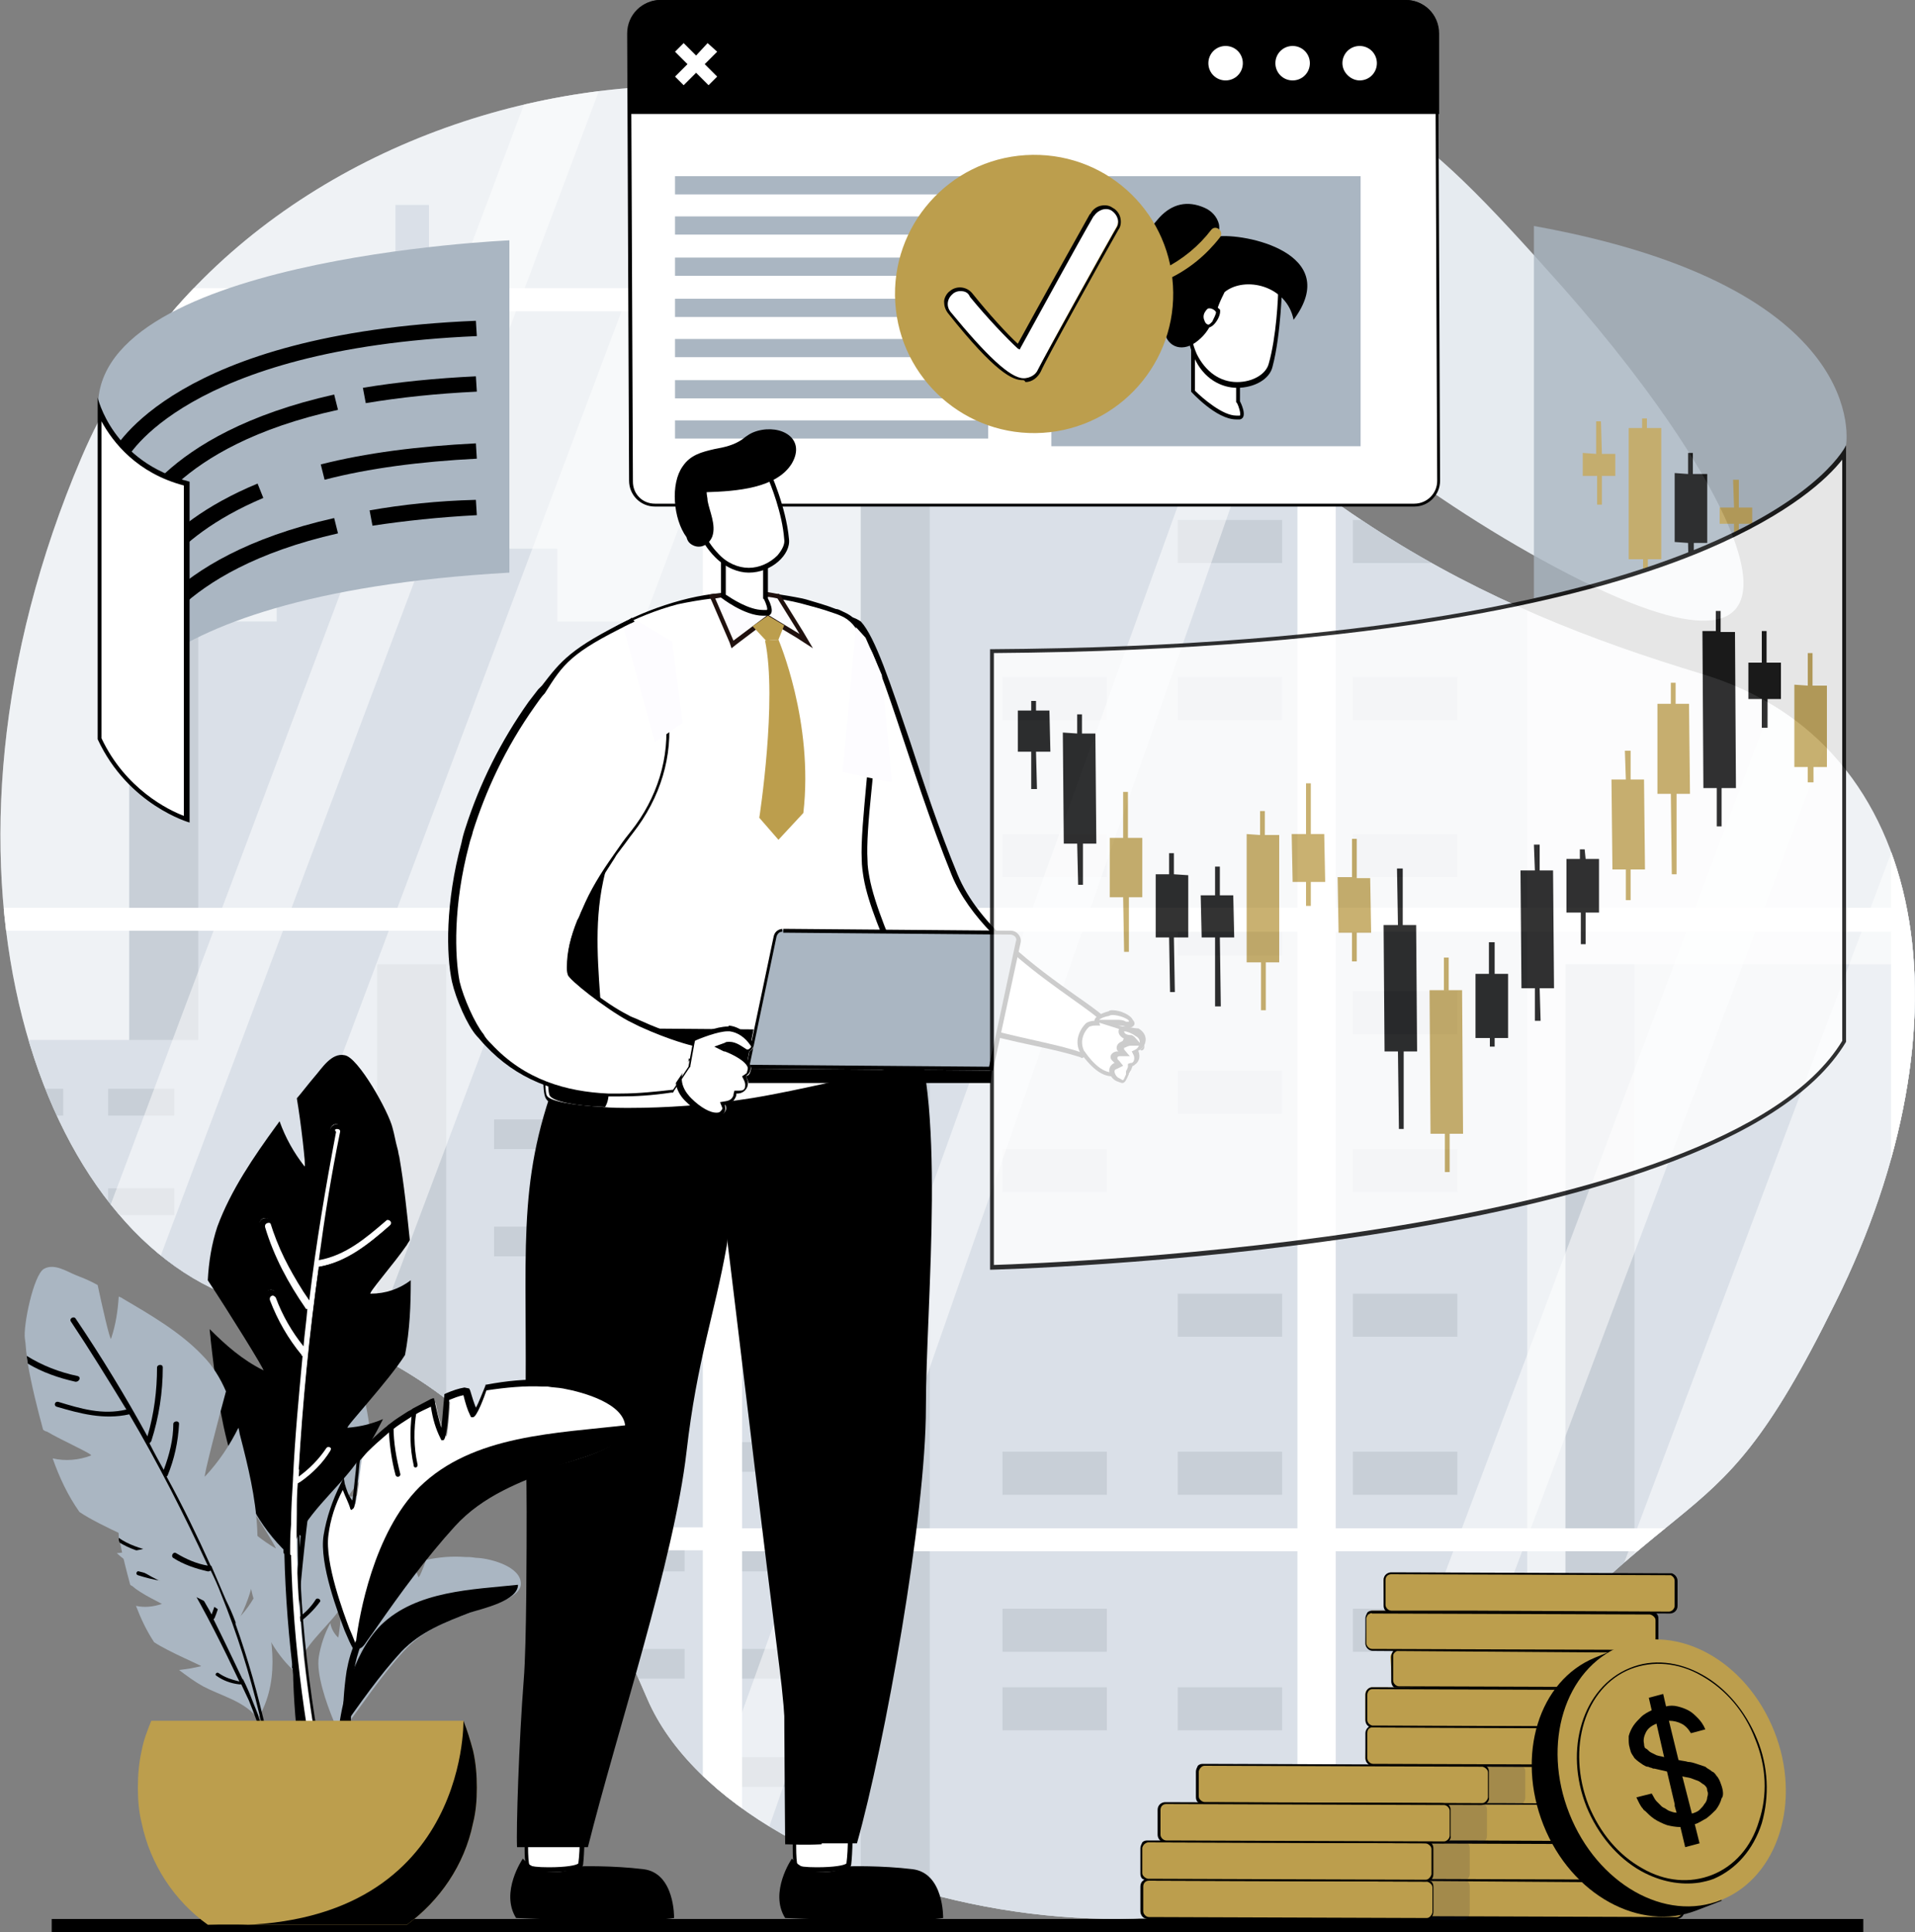 <?xml version="1.0" encoding="utf-8"?>
<!-- Generator: Adobe Illustrator 27.8.0, SVG Export Plug-In . SVG Version: 6.00 Build 0)  -->
<svg version="1.1" id="Layer_1" xmlns="http://www.w3.org/2000/svg" xmlns:xlink="http://www.w3.org/1999/xlink" x="0px" y="0px"
	 viewBox="0 0 200 201.8" style="enable-background:new 0 0 200 201.8;" xml:space="preserve">
<rect x="0" y="0" width="200" height="201.8" fill="#808080" stroke="none"/>
<style type="text/css">
	.st0{fill:#E6EBF0;}
	.st1{clip-path:url(#SVGID_00000054252377147460795620000010318420485213904552_);}
	.st2{fill:#C6D0DB;}
	.st3{fill:#AAB6C2;}
	.st4{opacity:0.35;fill:#FFFFFF;}
	.st5{opacity:0.5;fill:#FFFFFF;}
	.st6{opacity:0.6;fill:#FFFFFF;}
	.st7{fill:#FFFFFF;}
	.st8{fill:#3B4371;}
	.st9{fill:#BC9E4D;}
	.st10{fill:#FDFCFF;}
	.st11{fill:#20110E;}
	.st12{display:none;}
	.st13{display:inline;}
	.st14{fill-rule:evenodd;clip-rule:evenodd;}
	.st15{fill-rule:evenodd;clip-rule:evenodd;fill:#FDFCFF;}
	.st16{fill-rule:evenodd;clip-rule:evenodd;fill:#FF822E;}
	.st17{opacity:0.8;}
	.st18{opacity:0.15;fill:#191E3F;}
</style>
<g>
	<g>
		<g>
			<path class="st0" d="M177.8,70.4c-23.5-7.1-43.8-17.2-66.7-45.2C88.1-2.8,26.4,5.8,8.5,47.8c-17.9,42-5,80.7,16.5,87.9
				c21.5,7.2,30.8,14.2,42.6,41.7c9.5,22.1,62.5,32.7,78.9,11.4c30-38.9,30.9-23.7,45.2-52.8C206.1,107,201.9,77.7,177.8,70.4z"/>
			<path class="st0" d="M163.3,30.1c-16-18-22-23.4-39.7-19.6c-17.6,3.8,11,34.4,40.3,49.5C193.1,75,182.8,52.2,163.3,30.1z"/>
		</g>
		<g>
			<rect x="5.4" y="200.4" width="189.2" height="1.4"/>
		</g>
		<g>
			<defs>
				<path id="SVGID_1_" d="M177.8,70.4c-23.5-7.1-43.8-17.2-66.7-45.2C88.1-2.8,26.4,5.8,8.5,47.8c-17.9,42-5,80.7,16.5,87.9
					c21.5,7.2,30.8,14.2,42.6,41.7c9.5,22.1,62.5,32.7,78.9,11.4c30-38.9,30.9-23.7,45.2-52.8C206.1,107,201.9,77.7,177.8,70.4z"/>
			</defs>
			<clipPath id="SVGID_00000045595306965233992530000014860110603061562756_">
				<use xlink:href="#SVGID_1_"  style="overflow:visible;"/>
			</clipPath>
			<g style="clip-path:url(#SVGID_00000045595306965233992530000014860110603061562756_);">
				<g>
					<g>
						<g>
							<g>
								<polygon class="st2" points="28.9,64.9 28.9,57.3 41.3,57.3 41.3,21.4 44.8,21.4 44.8,57.3 58.2,57.3 58.2,64.9 65.4,64.9 
									65.4,215.5 13.5,215.5 13.5,64.9 								"/>
								<rect x="13.5" y="64.9" class="st3" width="7.2" height="135.5"/>
							</g>
							<g>
								<rect x="39.4" y="100.7" class="st2" width="51.9" height="114.7"/>
								<rect x="39.4" y="100.7" class="st3" width="7.2" height="114.7"/>
								<rect x="76.6" y="105.6" class="st3" width="7.4" height="3.1"/>
								<rect x="64.1" y="105.6" class="st3" width="7.4" height="3.1"/>
								<rect x="76.6" y="116.9" class="st3" width="7.4" height="3.1"/>
								<rect x="64.1" y="116.9" class="st3" width="7.4" height="3.1"/>
								<rect x="51.6" y="116.9" class="st3" width="7.4" height="3.1"/>
								<rect x="76.6" y="128.1" class="st3" width="7.4" height="3.1"/>
								<rect x="51.6" y="128.1" class="st3" width="7.4" height="3.1"/>
								<rect x="64.1" y="133.7" class="st3" width="7.4" height="3.1"/>
								<rect x="76.6" y="139.4" class="st3" width="7.4" height="3.1"/>
								<rect x="64.1" y="145" class="st3" width="7.4" height="3.1"/>
								<rect x="76.6" y="150.6" class="st3" width="7.4" height="3.1"/>
								<rect x="51.6" y="150.6" class="st3" width="7.4" height="3.1"/>
								<rect x="76.6" y="161" class="st3" width="7.4" height="3.1"/>
								<rect x="64.1" y="161" class="st3" width="7.4" height="3.1"/>
								<rect x="76.6" y="172.2" class="st3" width="7.4" height="3.1"/>
								<rect x="64.1" y="172.2" class="st3" width="7.4" height="3.1"/>
								<rect x="51.6" y="172.2" class="st3" width="7.4" height="3.1"/>
								<rect x="76.6" y="183.5" class="st3" width="7.4" height="3.1"/>
								<rect x="51.6" y="183.5" class="st3" width="7.4" height="3.1"/>
								<rect x="64.1" y="189.1" class="st3" width="7.4" height="3.1"/>
								<rect x="51.6" y="189.1" class="st3" width="7.4" height="3.1"/>
								<rect x="76.6" y="194.7" class="st3" width="7.4" height="3.1"/>
								<rect x="64.1" y="200.4" class="st3" width="7.4" height="3.1"/>
								<rect x="76.6" y="206" class="st3" width="7.4" height="3.1"/>
								<rect x="51.6" y="206" class="st3" width="7.4" height="3.1"/>
							</g>
							<g>
								<rect x="163.5" y="100.7" class="st2" width="51.9" height="114.7"/>
								<rect x="163.5" y="100.7" class="st3" width="7.2" height="114.7"/>
							</g>
							<g>
								<rect x="89.9" y="46.2" class="st2" width="69.6" height="169.3"/>
								<rect x="89.9" y="46.2" class="st3" width="7.2" height="169.3"/>
								<rect x="141.3" y="54.3" class="st3" width="10.9" height="4.5"/>
								<rect x="123" y="54.3" class="st3" width="10.9" height="4.5"/>
								<rect x="141.3" y="70.7" class="st3" width="10.9" height="4.5"/>
								<rect x="123" y="70.7" class="st3" width="10.9" height="4.5"/>
								<rect x="104.7" y="70.7" class="st3" width="10.9" height="4.5"/>
								<rect x="141.3" y="87.1" class="st3" width="10.9" height="4.5"/>
								<rect x="104.7" y="87.1" class="st3" width="10.9" height="4.5"/>
								<rect x="123" y="95.3" class="st3" width="10.9" height="4.5"/>
								<rect x="141.3" y="103.5" class="st3" width="10.9" height="4.5"/>
								<rect x="123" y="111.8" class="st3" width="10.9" height="4.5"/>
								<rect x="141.3" y="120" class="st3" width="10.9" height="4.5"/>
								<rect x="104.7" y="120" class="st3" width="10.9" height="4.5"/>
								<rect x="141.3" y="135.1" class="st3" width="10.9" height="4.5"/>
								<rect x="123" y="135.1" class="st3" width="10.9" height="4.5"/>
								<rect x="141.3" y="151.6" class="st3" width="10.9" height="4.5"/>
								<rect x="123" y="151.6" class="st3" width="10.9" height="4.5"/>
								<rect x="104.7" y="151.6" class="st3" width="10.9" height="4.5"/>
								<rect x="141.3" y="168" class="st3" width="10.9" height="4.5"/>
								<rect x="104.7" y="168" class="st3" width="10.9" height="4.5"/>
								<rect x="123" y="176.2" class="st3" width="10.9" height="4.5"/>
								<rect x="104.7" y="176.2" class="st3" width="10.9" height="4.5"/>
								<rect x="141.3" y="184.4" class="st3" width="10.9" height="4.5"/>
								<rect x="123" y="192.6" class="st3" width="10.9" height="4.5"/>
								<rect x="141.3" y="200.8" class="st3" width="10.9" height="4.5"/>
								<rect x="104.7" y="200.8" class="st3" width="10.9" height="4.5"/>
							</g>
							<g>
								<rect x="199.3" y="58.8" class="st2" width="68.2" height="156.7"/>
								<rect x="199.3" y="58.8" class="st3" width="7" height="156.7"/>
								<rect x="249.6" y="66.3" class="st3" width="10.7" height="4.2"/>
								<rect x="231.7" y="66.3" class="st3" width="10.7" height="4.2"/>
								<rect x="249.6" y="81.5" class="st3" width="10.7" height="4.2"/>
								<rect x="231.7" y="81.5" class="st3" width="10.7" height="4.2"/>
								<rect x="213.8" y="81.5" class="st3" width="10.7" height="4.2"/>
								<rect x="249.6" y="96.7" class="st3" width="10.7" height="4.2"/>
								<rect x="213.8" y="96.7" class="st3" width="10.7" height="4.2"/>
								<rect x="231.7" y="104.3" class="st3" width="10.7" height="4.2"/>
								<rect x="249.6" y="111.9" class="st3" width="10.7" height="4.2"/>
								<rect x="231.7" y="119.5" class="st3" width="10.7" height="4.2"/>
								<rect x="249.6" y="127.1" class="st3" width="10.7" height="4.2"/>
								<rect x="213.8" y="127.1" class="st3" width="10.7" height="4.2"/>
								<rect x="249.6" y="141.1" class="st3" width="10.7" height="4.2"/>
								<rect x="231.7" y="141.1" class="st3" width="10.7" height="4.2"/>
								<rect x="249.6" y="156.3" class="st3" width="10.7" height="4.2"/>
								<rect x="231.7" y="156.3" class="st3" width="10.7" height="4.2"/>
								<rect x="213.8" y="156.3" class="st3" width="10.7" height="4.2"/>
								<rect x="249.6" y="171.5" class="st3" width="10.7" height="4.2"/>
								<rect x="213.8" y="171.5" class="st3" width="10.7" height="4.2"/>
								<rect x="231.7" y="179.1" class="st3" width="10.7" height="4.2"/>
								<rect x="213.8" y="179.1" class="st3" width="10.7" height="4.2"/>
								<rect x="249.6" y="186.7" class="st3" width="10.7" height="4.2"/>
								<rect x="231.7" y="194.3" class="st3" width="10.7" height="4.2"/>
								<rect x="249.6" y="201.9" class="st3" width="10.7" height="4.2"/>
								<rect x="213.8" y="201.9" class="st3" width="10.7" height="4.2"/>
							</g>
							<g>
								<rect x="-21.1" y="108.6" class="st2" width="43.9" height="106.9"/>
								<rect x="-21.1" y="108.6" class="st3" width="4.5" height="106.9"/>
								<rect x="11.3" y="113.7" class="st3" width="6.9" height="2.8"/>
								<rect x="-0.3" y="113.7" class="st3" width="6.9" height="2.8"/>
								<rect x="11.3" y="124.1" class="st3" width="6.9" height="2.8"/>
								<rect x="-0.3" y="124.1" class="st3" width="6.9" height="2.8"/>
								<rect x="-11.8" y="124.1" class="st3" width="6.9" height="2.8"/>
								<rect x="11.3" y="134.4" class="st3" width="6.9" height="2.8"/>
								<rect x="-11.8" y="134.4" class="st3" width="6.9" height="2.8"/>
								<rect x="-0.3" y="139.6" class="st3" width="6.9" height="2.8"/>
								<rect x="11.3" y="144.8" class="st3" width="6.9" height="2.8"/>
								<rect x="-0.3" y="150" class="st3" width="6.9" height="2.8"/>
								<rect x="11.3" y="155.2" class="st3" width="6.9" height="2.8"/>
								<rect x="-11.8" y="155.2" class="st3" width="6.9" height="2.8"/>
								<rect x="11.3" y="164.8" class="st3" width="6.9" height="2.8"/>
								<rect x="-0.3" y="164.8" class="st3" width="6.9" height="2.8"/>
								<rect x="11.3" y="175.1" class="st3" width="6.9" height="2.8"/>
								<rect x="-0.3" y="175.1" class="st3" width="6.9" height="2.8"/>
								<rect x="-11.8" y="175.1" class="st3" width="6.9" height="2.8"/>
								<rect x="11.3" y="185.5" class="st3" width="6.9" height="2.8"/>
								<rect x="-11.8" y="185.5" class="st3" width="6.9" height="2.8"/>
								<rect x="-0.3" y="190.7" class="st3" width="6.9" height="2.8"/>
								<rect x="-11.8" y="190.7" class="st3" width="6.9" height="2.8"/>
								<rect x="11.3" y="195.9" class="st3" width="6.9" height="2.8"/>
								<rect x="-0.3" y="201" class="st3" width="6.9" height="2.8"/>
								<rect x="11.3" y="206.2" class="st3" width="6.9" height="2.8"/>
								<rect x="-11.8" y="206.2" class="st3" width="6.9" height="2.8"/>
							</g>
						</g>
					</g>
				</g>
				<g>
					<g>
						<g>
							<rect x="-48.7" y="-5.8" class="st4" width="186.2" height="212.2"/>
							<polygon class="st5" points="15.4,202.6 1,202.6 78.4,-3.4 92.9,-3.4 							"/>
							<polygon class="st5" points="-10.1,202.6 -17.3,202.6 60.1,-3.4 67.4,-3.4 							"/>
							<polygon class="st5" points="76.2,202.6 68.9,202.6 135.3,18.8 135.3,33.6 							"/>
						</g>
					</g>
					<g>
						<g>
							<rect x="138.5" y="-10" class="st4" width="186.2" height="212.2"/>
							<polygon class="st5" points="169.3,202.6 154.8,202.6 232.3,-3.4 246.7,-3.4 							"/>
							<polygon class="st5" points="143.7,202.6 136.5,202.6 214,-3.4 221.2,-3.4 							"/>
							<polygon class="st6" points="262.3,202.6 255.1,202.6 321.5,18.8 321.5,33.6 							"/>
						</g>
					</g>
					<path class="st7" d="M332.4,32.5v-2.4h-6.7V-8.2l0,0v0H139.5h-4.1H-50.7v4.9h4.1v1.7h120v31.7H-50.7v2.4H73.4v62.3H-50.7v2.4
						H73.4v62.3H-50.7v2.4H73.4v40.6h-120v1.4h-4.1v5.6h186.2h4.1h186.2v-0.5l0,0V162h6.7v-2.4h-6.7V97.3h6.7v-2.4h-6.7V32.5H332.4z
						 M139.5,97.3h58v62.3h-58V97.3z M139.5,94.8V32.5h58v62.3H139.5z M139.5,30.1V-1.6h58v31.7H139.5z M139.5,162h58v40.6h-58v1.4
						h0V162z M201.6,202.6V162h58v40.6H201.6z M201.6,159.6V97.3h58v62.3H201.6z M201.6,94.8V32.5h58v62.3H201.6z M201.6,30.1V-1.6
						h58v31.7H201.6z M263.6-1.6h58v31.7h-58V-1.6z M77.5-1.6h58v31.7h-58V-1.6z M77.5,32.5h58v62.3h-58V32.5z M77.5,97.3h58v62.3
						h-58V97.3z M77.5,162h58v42h0v-1.4h-58V162z M321.6,204L321.6,204l0-1.4h-58V162h58V204z M321.6,159.6h-58V97.3h58V159.6z
						 M321.6,94.8h-58V32.5h58V94.8z"/>
				</g>
			</g>
		</g>
	</g>
	<g>
		<g>
			<g>
				<g>
					<polygon class="st8" points="148.4,5.2 143.9,6.2 143.1,12.3 150.3,11.9 					"/>
					<g>
						<g>
							<path class="st7" d="M68.5,52.7c-1.4,0-2.5-1.1-2.5-2.5L65.8,3.5c0-1.8,1.5-3.3,3.3-3.3l77.8,0c1.8,0,3.3,1.5,3.3,3.3
								l0.2,46.7c0,0.7-0.3,1.3-0.7,1.8c-0.5,0.5-1.1,0.7-1.8,0.7L68.5,52.7L68.5,52.7z"/>
							<path d="M146.8,0.4c1.7,0,3.1,1.4,3.1,3.1l0.2,46.7c0,0.6-0.2,1.2-0.7,1.7c-0.4,0.4-1,0.7-1.7,0.7l-79.3,0
								c-1.3,0-2.3-1-2.3-2.3L65.9,3.5c0-0.8,0.3-1.6,0.9-2.2c0.6-0.6,1.4-0.9,2.2-0.9L146.8,0.4L146.8,0.4L146.8,0.4z M146.8,0
								L146.8,0L69,0c-1.9,0-3.5,1.5-3.5,3.5l0.2,46.7c0,1.5,1.2,2.7,2.7,2.7h0l79.3,0c1.5,0,2.7-1.2,2.7-2.7l-0.2-46.7
								C150.3,1.5,148.7,0,146.8,0L146.8,0z"/>
						</g>
					</g>
					<g>
						<path d="M150.3,11.9l-84.7,0l0-8.4C65.6,1.6,67.1,0,69,0l77.8,0c1.9,0,3.5,1.5,3.5,3.5L150.3,11.9z"/>
					</g>
					<g>
						<path class="st7" d="M140.2,6.6c0-1,0.8-1.8,1.8-1.8c1,0,1.8,0.8,1.8,1.8c0,1-0.8,1.8-1.8,1.8C141.1,8.4,140.2,7.6,140.2,6.6z
							"/>
						<path class="st7" d="M133.2,6.6c0-1,0.8-1.8,1.8-1.8c1,0,1.8,0.8,1.8,1.8c0,1-0.8,1.8-1.8,1.8C134,8.4,133.2,7.6,133.2,6.6z"
							/>
						<path class="st7" d="M126.2,6.6c0-1,0.8-1.8,1.8-1.8c1,0,1.8,0.8,1.8,1.8c0,1-0.8,1.8-1.8,1.8C127,8.4,126.2,7.6,126.2,6.6z"
							/>
					</g>
					<polygon class="st7" points="70.5,5.4 71.4,4.5 72.7,5.8 73.9,4.5 74.9,5.4 73.6,6.7 74.9,8 74,8.9 72.7,7.6 71.4,8.9 70.5,8 
						71.8,6.7 					"/>
				</g>
			</g>
			<rect x="109.8" y="18.4" class="st3" width="32.3" height="28.2"/>
			<g>
				<g>
					<g>
						<path class="st7" d="M129.1,43.6c-1.8,0-4.1-2.3-4.5-2.7v-4.3l4.6,1.9v3.4l0,0c0.2,0.4,0.5,1.1,0.4,1.5c0,0.1-0.1,0.1-0.2,0.1
							C129.4,43.6,129.3,43.6,129.1,43.6z"/>
						<path d="M124.9,36.9l4.2,1.8v3.2V42l0.1,0.1c0.2,0.4,0.4,1.1,0.3,1.3c0,0,0,0-0.1,0c-0.1,0-0.2,0-0.3,0
							c-1.4,0-3.5-1.8-4.3-2.6V36.9L124.9,36.9z M124.4,36.2v4.7c0,0,2.6,2.9,4.7,2.9c0.1,0,0.3,0,0.4,0c0.9-0.2,0-1.9,0-1.9v-3.5
							L124.4,36.2L124.4,36.2z"/>
					</g>
				</g>
				<g>
					<g>
						<path class="st7" d="M129.2,40.2c-1.9,0-3.5-1.1-4.4-3c-1.8-4.1,0.4-8.2,0.9-9l8,1.6c0,0.9-0.2,5.4-1,8.4
							C132.4,39.3,130.8,40.2,129.2,40.2z"/>
						<path d="M125.8,28.4l7.7,1.5c0,1.2-0.2,5.3-1,8.1c-0.3,1.1-1.7,1.9-3.3,1.9c-1.8,0-3.3-1.1-4.2-2.9
							C123.3,33.2,125.2,29.4,125.8,28.4L125.8,28.4z M125.6,28c0,0-3,4.6-0.9,9.3c1,2.3,2.9,3.2,4.5,3.2c1.8,0,3.4-0.9,3.7-2.2
							c0.9-3.4,1-8.6,1-8.6L125.6,28L125.6,28z"/>
					</g>
				</g>
				<path d="M121.1,22.7c1.3-1.4,2.9-1.8,4.7-1c0.7,0.3,1.3,0.9,1.5,1.7c0.1,0.5,0,0.9-0.2,1.3c2.8-0.4,13.2,1.7,8,8.7
					c-0.7-3.6-5.1-4.6-7.2-2.9c-0.2,0.4-0.4,0.8-0.6,1.3c-0.5,1.4-0.9,2.7-2.1,3.7c-1.6,1.4-3.3,0.8-3.6-0.9c-0.2-1.1,0-3.2,0.5-5
					c-1.1,0.2-2.5-0.2-3-1.3C118,26.6,120,23.9,121.1,22.7z"/>
				<g>
					<g>
						<path class="st7" d="M126.2,34c-0.2,0-0.5-0.2-0.6-0.5c-0.1-0.2-0.3-0.7,0.2-1.3c0.2-0.2,0.3-0.3,0.5-0.3c0.4,0,0.8,0.3,1,0.5
							c0,0.3-0.2,0.8-0.5,1.2C126.6,33.9,126.4,34,126.2,34L126.2,34z"/>
						<path d="M126.3,32.2c0.3,0,0.6,0.2,0.7,0.4c0,0.2-0.2,0.6-0.4,1c-0.2,0.2-0.3,0.3-0.4,0.3c-0.1,0-0.3-0.1-0.4-0.4
							c-0.1-0.2-0.2-0.6,0.1-1C126.1,32.2,126.2,32.2,126.3,32.2L126.3,32.2z M126.3,31.7c-0.2,0-0.5,0.1-0.7,0.4
							c-0.7,1,0,2.1,0.6,2.1c0,0,0,0,0,0c0.6,0,1.4-1.3,1.2-1.9C127.4,32.4,126.9,31.7,126.3,31.7L126.3,31.7z"/>
					</g>
				</g>
				<path class="st9" d="M121.5,28.1c2-1,3.7-2.4,5-4.1c0.5-0.6,1.4,0.2,0.9,0.8c-1.4,1.8-3.2,3.3-5.3,4.3
					C121.5,29.5,120.8,28.5,121.5,28.1z"/>
			</g>
			<rect x="70.5" y="18.4" class="st3" width="32.7" height="1.9"/>
			<rect x="70.5" y="22.6" class="st3" width="32.7" height="1.9"/>
			<rect x="70.5" y="26.9" class="st3" width="32.7" height="1.9"/>
			<rect x="70.5" y="31.2" class="st3" width="32.7" height="1.9"/>
			<rect x="70.5" y="35.4" class="st3" width="32.7" height="1.9"/>
			<rect x="70.5" y="39.7" class="st3" width="32.7" height="1.9"/>
			<rect x="70.5" y="43.9" class="st3" width="32.7" height="1.9"/>
		</g>
		<g>
			<g>
				<path class="st9" d="M122.5,29.8c0.5,8-5.6,14.9-13.6,15.4c-8,0.5-14.9-5.6-15.4-13.6c-0.5-8,5.6-14.9,13.6-15.4
					C115.2,15.7,122,21.8,122.5,29.8z"/>
			</g>
			<g>
				<g>
					<path class="st7" d="M106.8,39.6c-0.8,0-2.6-0.6-7.7-6.9c-0.5-0.6-0.4-1.6,0.2-2.1c0.6-0.5,1.6-0.4,2.1,0.2
						c1.6,2,3.7,4.3,4.9,5.3c1.9-3.5,7.4-13.4,7.7-13.8c0.4-0.7,1.3-1,2-0.6c0.7,0.4,1,1.3,0.6,2c-2.1,3.7-7.6,13.6-8.1,14.8
						c-0.3,0.6-0.8,1-1.4,1C107,39.5,106.9,39.6,106.8,39.6z"/>
					<path d="M106.8,39.7c-1,0-2.8-0.7-7.8-7c-0.3-0.4-0.4-0.8-0.4-1.2c0-0.4,0.3-0.9,0.6-1.1c0.7-0.6,1.8-0.5,2.4,0.3
						c1.6,2,3.6,4.2,4.7,5.2c1.8-3.3,6.2-11.2,7.5-13.5l0.1-0.1c0.2-0.4,0.6-0.7,1-0.8c0.4-0.1,0.9-0.1,1.3,0.2
						c0.4,0.2,0.7,0.6,0.8,1c0.1,0.4,0.1,0.9-0.2,1.3c-2.1,3.7-7.6,13.6-8.1,14.8c-0.3,0.6-0.9,1.1-1.6,1.1
						C107,39.7,106.9,39.7,106.8,39.7z M100.3,30.4c-0.3,0-0.6,0.1-0.8,0.3c-0.6,0.5-0.7,1.3-0.2,1.9c3.7,4.5,6.2,6.9,7.6,6.9
						c0.1,0,0.2,0,0.2,0c0.6-0.1,1.1-0.4,1.3-0.9c0.7-1.4,8.1-14.7,8.2-14.8c0.4-0.6,0.1-1.4-0.5-1.8c-0.3-0.2-0.7-0.2-1-0.1
						c-0.3,0.1-0.6,0.3-0.8,0.6l-0.1,0.1c-1.4,2.4-5.9,10.6-7.6,13.7l-0.1,0.2l-0.2-0.1c-1.1-1-3.2-3.2-5-5.4
						C101.1,30.5,100.7,30.4,100.3,30.4z"/>
				</g>
			</g>
		</g>
	</g>
	<g>
		<g>
			<g>
				<path class="st7" d="M112.7,110.2c-1.2-0.4-2.9-0.8-4.8-1.2c-4.5-1-10.6-2.4-15.3-5.6C85.3,98.3,79.3,80.1,80,77.2
					c0.2-1,0.1-1.5-0.1-1.6c-0.1-0.2-0.2-0.2-0.2-0.2l-0.4,0l0.2-0.3c0.2-0.4,5.6-10.4,8.9-10.4c0.4,0,0.8,0.2,1.1,0.5
					c1.5,1.6,3.1,6.4,5.2,12.6c1.4,4.3,3,9.1,4.9,13.7c2.2,5.5,8.4,9.9,12.5,12.8c2.4,1.7,3.5,2.5,3.6,3.2c0,0.2,0,0.3-0.2,0.4
					c-0.1,0.1-0.3,0.3-0.5,0.6c-0.5,0.6-1.3,1.5-2.1,1.9L112.7,110.2L112.7,110.2z"/>
				<path d="M88.4,64.8c0.4,0,0.7,0.1,1,0.4c2.5,2.6,5.5,15.1,10,26.2c3.6,8.8,17.2,14.9,16,16.1c-0.6,0.5-1.5,1.9-2.5,2.4
					c-4.2-1.5-13.5-2.3-20-6.8c-7.2-5-13.3-22.9-12.6-26c0.5-2-0.5-2.1-0.5-2.1S85.2,64.8,88.4,64.8L88.4,64.8z M88.4,64.4
					c-3.3,0-8.5,9.4-9.1,10.5l-0.4,0.7l0.8,0c0.1,0,0.3,0.4,0.1,1.5c-0.8,3.5,5.6,21.4,12.8,26.5c4.7,3.3,10.8,4.6,15.4,5.6
					c1.9,0.4,3.6,0.8,4.8,1.2l0.2,0.1l0.2-0.1c0.9-0.4,1.6-1.3,2.2-1.9c0.2-0.2,0.4-0.4,0.5-0.6c0.2-0.2,0.2-0.4,0.2-0.6
					c-0.1-0.7-1.1-1.5-3.7-3.3c-4.1-2.9-10.2-7.3-12.4-12.7c-1.9-4.6-3.5-9.4-4.9-13.7c-2.1-6.2-3.7-11.1-5.2-12.7
					C89.3,64.5,88.9,64.4,88.4,64.4L88.4,64.4z"/>
			</g>
			<g>
				<g>
					<path class="st7" d="M85.4,195.3c-1.3,0-2-0.1-2.2-0.2c-0.3-0.3-0.2-3.5,0-4.9c0.4-0.2,2.3-0.4,3.8-0.4c1.4,0,1.6,0.2,1.6,0.2
						c0.3,0.4,0.2,3.4,0.1,4.7C88.7,194.9,87.6,195.3,85.4,195.3L85.4,195.3z"/>
					<path d="M87,190c1,0,1.3,0.1,1.4,0.1c0.2,0.5,0.2,3,0,4.5c-0.2,0.2-1.3,0.4-3.1,0.4c-1.2,0-1.8-0.1-2-0.2
						c-0.2-0.5-0.2-3.2,0-4.5C84,190.2,85.6,190,87,190L87,190z M87,189.5c-1.7,0-4,0.3-4,0.5c-0.2,1-0.4,4.7,0.1,5.2
						c0.2,0.2,1.2,0.3,2.3,0.3c1.6,0,3.5-0.2,3.5-0.8c0.1-0.8,0.3-4.3-0.1-4.9C88.6,189.6,87.9,189.5,87,189.5L87,189.5z"/>
				</g>
			</g>
			<g>
				<path d="M82.7,194.1c0,0-2.4,3.5-0.7,6.2c0,0,12.7,0.6,16.5,0c0,0,0.1-4.7-3.2-5.1c-3.3-0.4-6.6-0.3-6.6-0.3
					S85.1,196.7,82.7,194.1z"/>
			</g>
			<g>
				<g>
					<path class="st7" d="M57.3,195.3c-1.3,0-2-0.1-2.2-0.2c-0.3-0.3-0.2-3.5,0-4.9c0.4-0.2,2.3-0.4,3.8-0.4c1.4,0,1.6,0.2,1.6,0.2
						c0.3,0.4,0.2,3.4,0.1,4.7C60.6,194.9,59.5,195.3,57.3,195.3L57.3,195.3z"/>
					<path d="M59,190c1,0,1.3,0.1,1.4,0.1c0.2,0.5,0.2,3,0,4.5c-0.2,0.2-1.3,0.4-3.1,0.4c-1.2,0-1.8-0.1-2-0.2
						c-0.2-0.5-0.2-3.2,0-4.5C55.9,190.2,57.6,190,59,190L59,190z M59,189.5c-1.7,0-4,0.3-4,0.5c-0.2,1-0.4,4.7,0.1,5.2
						c0.2,0.2,1.2,0.3,2.3,0.3c1.6,0,3.5-0.2,3.5-0.8c0.1-0.8,0.3-4.3-0.1-4.9C60.6,189.6,59.9,189.5,59,189.5L59,189.5z"/>
				</g>
			</g>
			<g>
				<path d="M54.6,194.1c0,0-2.4,3.5-0.7,6.2c0,0,12.7,0.6,16.5,0c0,0,0.1-4.7-3.2-5.1c-3.3-0.4-6.6-0.3-6.6-0.3
					S57,196.7,54.6,194.1z"/>
			</g>
			<g>
				<path d="M96.7,147c0,11.3-4.3,35.2-7.2,45.5H82c0-0.1-0.1-11.8-0.1-16.4c0-8.3-2.2-21.8-2.8-29.3c-0.3-4-0.2-14-2.8-20.6
					c-0.5-1.2-0.9-2.4-1.3-3.5c-1.5-4.1-2.5-7.3-1.8-8.1c1.8-2.1,17.7-17.6,21.6-9.1C99,114.5,96.7,135.7,96.7,147z"/>
			</g>
			<g>
				<path d="M84.6,167.1c-0.1-4.2,0.5-8.4,0.4-12.6c-0.1-3.6-0.8-7.2-1.6-10.7c-0.9-4.1-1.7-8.2-1.7-12.5c0-3,1.3-6.5,0.6-9.4
					c-0.3-1.6-1.4-2.7-3.1-2.7c-2.1,0-3.3,1.8-4.2,3.5c0.4,1.1,2.8,22.9,6.4,51.4c1.4,11,0.6,18.5,0.6,18.5c0.7,0,1.8,0.1,3.8,0
					C87.6,185.1,84.8,174.4,84.6,167.1z"/>
			</g>
			<path d="M54.7,175.4c0.3-3.7,0.3-14,0.3-17.6c0-3.5-0.1-6.9-0.1-10c0-1,0-2,0-3c0.1-15.9-0.9-22.5,4.1-34.5
				c0.1-0.2,0.1-0.4,0.2-0.6c0.8-1.9,1.8-3.9,3.1-6.1c0.4-0.7,1.3-0.9,2.6-0.8c3.1,0.4,8.1,3.1,12.3,7.9c0.2,0.2,0.4,0.5,0.6,0.7
				c0,0,0,0.4,0,1.1c0,1.4-0.4,4.1-1.1,7.6c-0.3,1.5-0.5,8.1-0.8,10c-1.3,7.3-3.1,11.9-4.2,21.5c-1.3,11.3-7.3,29.3-10.3,41.3h-3.7
				h-3.7C53.9,191,54.2,181.8,54.7,175.4z"/>
			<g>
				<g>
					<path class="st7" d="M66.1,116c-1,0-2,0-2.9-0.1c-3.7-0.2-5.7-0.6-6-1.3c-0.3-0.7-0.2-3.5,0-8.4c0.2-4.2,0.5-9.4,0.3-13.8
						c0-1.4-0.1-2.9-0.1-4.3c-0.1-8,0.3-18,2.7-19.8c0.4-0.3,0.9-0.7,1.6-1.1c1-0.7,2-1.3,3.1-1.8c2-1.1,4.1-1.9,6.3-2.4
						c2.2-0.6,4.5-0.9,6.7-0.9c2,0,3.9,0.2,5.9,0.7l0.2,0v0c1.1,0.3,2.2,0.6,3.3,1c0.2,0.1,0.4,0.1,0.6,0.2l0.2,0.1
						c3.9,1.6,3.6,9.5,2.9,17.5l-0.1,1c-0.3,2.9-0.5,5.5-0.4,7.1c0.1,0.7,0.1,1.3,0.2,1.9c0.5,2.8,2.3,7,3.9,10.6
						c1.4,3.2,2.7,6.1,3,7.9l0,0.1l0,0.1c-0.3,0.9-16.9,4.4-19.6,4.8C74.4,115.7,70.1,116,66.1,116z"/>
					<path d="M77.8,62.3c1.9,0,3.8,0.2,5.8,0.7c0,0,0,0,0,0c1.1,0.3,2.3,0.6,3.4,1c0.3,0.1,0.6,0.2,0.8,0.3
						c3.9,1.6,3.4,10.1,2.7,17.3c-0.3,3.3-0.6,6.3-0.5,8.2c0,0.6,0.1,1.3,0.2,1.9c0.9,5.3,6.3,14.7,6.9,18.5
						c-0.2,0.6-14.9,4-19.4,4.6c-3.8,0.6-8.2,0.9-11.9,0.9c-1,0-2,0-2.9-0.1c-3.2-0.2-5.5-0.6-5.8-1.2c-0.6-1.4,0.7-13.3,0.4-22.1
						c0-1.4-0.1-2.9-0.1-4.3c-0.1-9.2,0.5-18,2.6-19.6c0.5-0.4,1-0.7,1.6-1.1c0.9-0.6,1.9-1.2,3-1.8c1.8-0.9,3.9-1.8,6.2-2.4
						C73.2,62.6,75.4,62.3,77.8,62.3L77.8,62.3z M77.8,61.8c-2.2,0-4.5,0.3-6.7,0.9c-2.2,0.6-4.3,1.4-6.4,2.5
						c-1.1,0.6-2.1,1.2-3.1,1.8c-0.7,0.4-1.2,0.8-1.6,1.1c-2.4,1.9-2.8,11.9-2.8,20c0,1.6,0,3,0.1,4.3c0.1,4.4-0.1,9.6-0.3,13.8
						c-0.3,5.1-0.4,7.8,0,8.5c0.2,0.3,0.6,1.2,6.2,1.5c0.9,0,1.9,0.1,2.9,0.1c4,0,8.3-0.3,11.9-0.9c2.1-0.3,6.8-1.3,11.3-2.4
						c8.2-1.9,8.3-2.3,8.4-2.6l0-0.1l0-0.1c-0.3-1.8-1.6-4.8-3-8c-1.6-3.6-3.4-7.8-3.9-10.6c-0.1-0.6-0.2-1.1-0.2-1.8
						c-0.1-1.6,0.1-4.2,0.4-7.1l0.1-1c0.7-8.1,1.1-16.1-3-17.8l-0.2-0.1c-0.2-0.1-0.4-0.2-0.6-0.2c-1-0.4-2.1-0.7-3.1-1v0l-0.4-0.1
						C81.8,62.1,79.8,61.8,77.8,61.8L77.8,61.8z"/>
				</g>
			</g>
			<g>
				<path d="M63.4,71.6c-2.5,3.2-2.9,11.6-5,15.1c-0.3,0.4-0.5,0.9-0.7,1.3c0,1.4,0,2.9,0.1,4.3c0.3,8.8-1,20.8-0.4,22.1
					c0.3,0.6,2.6,1.1,5.8,1.2c0.6-1,0.3-2.2,0.2-3.3c-0.2-2.2-0.4-4.3-0.6-6.5C62.5,101.2,62,96.7,63,92c1-4.8,3.2-8.5,4.2-13.3
					c1.2-5.8-1.9-9-2-9.1C65.5,69,63.9,71.1,63.4,71.6z"/>
			</g>
			<g>
				<g>
					<path class="st10" d="M74.4,62.3l1-0.1l3.1,1.3c0-0.5,0-1,0.5-1.2c0.2-0.1,0.4-0.1,0.7-0.1c0.7,0,1.5,0.2,1.6,0.2l0.1,0
						l2.8,4.7l-4-2.5l-3.7,2.8L74.4,62.3z"/>
					<path class="st11" d="M79.7,62.3c0.7,0,1.5,0.2,1.5,0.2l2.3,3.7l-3.3-2l-3.6,2.7l-1.9-4.4l0.6-0.1l3.5,1.4c0,0-0.3-1.1,0.3-1.4
						C79.2,62.4,79.5,62.3,79.7,62.3L79.7,62.3z M79.7,61.8L79.7,61.8c-0.3,0-0.6,0-0.8,0.1c-0.5,0.2-0.6,0.6-0.7,1.1L75.5,62
						l-0.1,0l-0.1,0L74.7,62L74,62.1l0.3,0.6l1.9,4.4l0.2,0.6l0.5-0.4l3.3-2.5l3,1.8l1.7,1.1L83.9,66l-2.3-3.7l-0.1-0.2l-0.2-0.1
						C81.3,62.1,80.4,61.8,79.7,61.8L79.7,61.8L79.7,61.8z"/>
				</g>
			</g>
			<g>
				<g>
					<path class="st7" d="M79.7,64.1c-1.6,0-3.7-1.4-4.1-1.8v-5.4l4.4,1.8v3.7l0,0.1c0.2,0.4,0.5,1.1,0.3,1.4c0,0-0.1,0.1-0.2,0.1
						C80,64.1,79.8,64.1,79.7,64.1z"/>
					<path d="M75.8,57.3l3.9,1.6v3.5v0.1l0.1,0.1c0.2,0.4,0.4,1,0.3,1.1c-0.1,0-0.3,0-0.4,0c-1.5,0-3.3-1.2-3.9-1.6V57.3L75.8,57.3z
						 M75.3,56.6v5.8c0,0,2.4,1.9,4.4,1.9c0.2,0,0.3,0,0.5,0c0.9-0.2,0-1.8,0-1.8v-3.8L75.3,56.6L75.3,56.6z"/>
				</g>
			</g>
			<g>
				<g>
					<path class="st7" d="M78.2,59.5c-1.2,0-2.4-0.5-3.4-1.5c-3-3-2.4-7.3-2.3-8.2l7.7-0.3c0.3,0.7,1.6,3.9,1.9,6.9
						c0.1,0.6-0.2,1.3-0.7,1.8C80.7,59,79.4,59.5,78.2,59.5z"/>
					<path d="M80.1,49.7c0.4,0.9,1.6,3.9,1.8,6.6c0.1,0.5-0.2,1.1-0.7,1.7c-0.8,0.8-1.9,1.3-3,1.3c-1.1,0-2.3-0.5-3.2-1.5
						c-2.7-2.8-2.4-6.6-2.2-7.8L80.1,49.7L80.1,49.7z M80.4,49.2l-8,0.4c0,0-1.2,5.1,2.3,8.6c1.1,1.1,2.4,1.6,3.5,1.6
						c2.4,0,4.4-1.9,4.2-3.5C82.1,52.9,80.4,49.2,80.4,49.2L80.4,49.2z"/>
				</g>
			</g>
			<g>
				<g>
					<path d="M79.1,45c-0.7,0.2-1.1,0.5-1.6,0.9c-0.9,0.6-1.8,0.8-2.9,1c-1.3,0.3-2.5,0.6-3.3,1.8c-1.3,1.8-1,5.5,0.4,7.4
						c0.1,0.4,0.3,0.7,0.8,0.9c0.8,0.3,1.6-0.2,1.9-1c0.4-1.2-0.3-2.6-0.5-3.7c0-0.3-0.1-0.6-0.1-0.9c3.1-0.1,7.3-0.4,8.9-3
						C84.2,45.8,81.6,44.3,79.1,45z"/>
				</g>
			</g>
			<g>
				<polygon class="st9" points="80.2,64.3 78.6,65.4 80,66.9 81.3,66.8 81.9,65.3 				"/>
			</g>
			<g>
				<path class="st9" d="M81.3,66.8c0,0,3.7,8.6,2.6,18.1l-2.6,2.8l-2-2.3c0,0,1.9-12.3,0.6-18.5L81.3,66.8z"/>
			</g>
			<g>
				<g>
					<path class="st7" d="M116.2,112.2c-1,0-2-0.8-3.2-2.4c-0.7-1.5,0.5-2.7,0.7-2.8c0.2-0.1,0.4-0.2,0.7-0.2l0.2,0l0-0.2
						c0-0.2,0.3-0.5,1.3-0.8c0.1,0,0.2,0,0.4,0c0.8,0,1.8,0.5,1.9,0.7c0.2,0.2,0.1,0.3,0,0.4c-0.1,0.1-0.1,0.1-0.2,0.1
						c-0.1,0-0.2,0-0.3-0.1c-0.3-0.1-0.6-0.2-0.8-0.2h-1.6l1.5,0.5c0.6,0.2,1.2,0.4,1.7,0.7c0.4,0.2,0.8,1.2,0.8,1.4
						c0,0.1-0.1,0.1-0.1,0.1c-0.1,0-0.2-0.1-0.2-0.2c-0.1-0.4-0.6-0.9-1-0.9c-0.1,0-0.2,0-0.2,0.1c-0.2,0.1-0.2,0.4-0.6,2
						c-0.1,0.6-0.3,1.4-0.5,1.8l0,0C116.4,112.2,116.3,112.2,116.2,112.2z"/>
					<path d="M116.2,106c0.7,0,1.6,0.4,1.7,0.6c0,0,0,0.1,0,0.1c0,0-0.1,0-0.1,0c-0.1,0-0.1,0-0.2,0c-0.3-0.2-0.7-0.2-0.9-0.2
						c0,0,0,0,0,0l-1.9,0c0.1-0.1,0.4-0.3,1-0.4C116,106,116.1,106,116.2,106L116.2,106z M114.8,106.8l1.9,0.6
						c0.6,0.2,1.1,0.4,1.7,0.7c0.1,0.1,0.2,0.2,0.3,0.4c-0.2-0.2-0.5-0.3-0.8-0.3c-0.1,0-0.3,0-0.4,0.1c-0.2,0.2-0.3,0.4-0.7,2.1
						c-0.1,0.5-0.3,1.2-0.4,1.6c-0.1,0-0.1,0-0.2,0c-0.9,0-1.9-0.7-3-2.3c-0.6-1.3,0.4-2.4,0.6-2.5c0.1,0,0.2-0.1,0.6-0.1l0.5,0
						L114.8,106.8L114.8,106.8z M116.2,105.5c-0.2,0-0.3,0-0.4,0.1c-1.1,0.3-1.5,0.7-1.5,1c-0.3,0-0.6,0.1-0.8,0.2
						c-0.3,0.2-1.5,1.6-0.7,3.1c1.4,1.9,2.4,2.5,3.4,2.5c0.1,0,0.3,0,0.4,0c0,0.1,0,0.1,0.1,0.1c0.2,0,0.9-3.7,1.2-3.9
						c0,0,0.1,0,0.1,0c0.3,0,0.7,0.4,0.8,0.7c0.1,0.2,0.2,0.3,0.4,0.4c0,0,0,0,0,0c0.2,0,0.3-0.2,0.3-0.3c0.1-0.3-0.4-1.4-0.9-1.6
						c-0.6-0.3-1.2-0.6-1.8-0.7c0,0,0,0,0,0c0.2,0,0.5,0,0.7,0.1c0.1,0.1,0.2,0.1,0.4,0.1c0.1,0,0.3,0,0.4-0.1
						c0.3-0.2,0.2-0.5,0-0.7C118.1,106,117,105.5,116.2,105.5L116.2,105.5z"/>
				</g>
				<g>
					<path class="st7" d="M117.2,113c-0.1,0-0.3-0.1-0.5-0.2c-0.4-0.2-0.6-0.6-0.6-0.9c0-0.2,0.1-0.4,0.4-0.6l0.3-0.1l-0.2-0.2
						c-0.1-0.1-0.2-0.2-0.2-0.3c-0.1-0.1-0.1-0.3,0-0.4c0.1-0.1,0.2-0.2,0.4-0.2l0.6,0l-0.3-0.4c-0.1-0.1-0.1-0.2-0.1-0.3
						c0-0.1,0.1-0.2,0.2-0.3c0.2-0.1,0.5-0.2,0.7-0.2h0.6l-0.4-0.4l0,0l-0.1-0.1c-0.3-0.1-0.7-0.3-0.8-0.5c-0.1-0.1,0-0.2,0-0.4
						c0,0,0.1-0.1,0.3-0.1c0.4,0,1,0.2,1.4,0.5c0.5,0.3,0.7,0.7,0.6,1.2c-0.1,0.3-0.3,0.5-0.6,0.6l-0.2,0.1l0.1,0.2
						c0.2,0.4,0.2,1-0.3,1.2l-0.3,0.1l0,0.2c0,0.2-0.1,0.3-0.1,0.4c0,0.1-0.1,0.1-0.1,0.2l0,0l0,0.1l0,0.1
						C117.4,112.8,117.3,113,117.2,113L117.2,113z"/>
					<path d="M117.4,107.7c0.3,0,0.8,0.2,1.2,0.5l0,0l0,0c0.4,0.2,0.5,0.5,0.4,0.9c-0.1,0.2-0.2,0.4-0.4,0.5l-0.4,0.2l0.2,0.4l0,0
						l0,0c0.1,0.2,0.1,0.7-0.2,0.8l-0.1,0l-0.3,0.1l0,0.3c0,0.1-0.1,0.2-0.1,0.3c0,0-0.1,0.1-0.1,0.2l0,0.1l0,0.1c0,0,0,0,0,0.1l0,0
						c-0.1,0.2-0.2,0.5-0.3,0.6c-0.1,0-0.2-0.1-0.4-0.2c-0.3-0.1-0.5-0.5-0.5-0.7c0-0.1,0-0.2,0.3-0.3l0.6-0.3l-0.4-0.5l-0.1-0.1
						c-0.1-0.1-0.1-0.1-0.1-0.2c0-0.1,0-0.1,0-0.1c0,0,0.1-0.1,0.2-0.1c0,0,0.1,0,0.1,0l1,0l-0.6-0.7c0,0,0-0.1,0-0.1
						c0-0.1,0-0.1,0.1-0.1c0.2-0.1,0.4-0.2,0.6-0.2c0,0,0,0,0,0l1.2,0l-0.8-0.9c0,0-0.1-0.1-0.3-0.2
						C117.6,108.1,117.4,107.9,117.4,107.7C117.3,107.7,117.3,107.7,117.4,107.7C117.3,107.7,117.4,107.7,117.4,107.7L117.4,107.7
						L117.4,107.7z M117.4,107.2c-0.2,0-0.4,0.1-0.5,0.2c-0.3,0.6,0.3,1.1,0.9,1.2c0,0,0,0,0.1,0c0,0,0,0-0.1,0
						c-0.3,0-0.6,0.1-0.9,0.3c-0.3,0.2-0.4,0.7-0.1,0.9c-0.1,0-0.1,0-0.2,0c-0.5,0.1-0.8,0.5-0.5,0.9c0.1,0.1,0.2,0.2,0.3,0.3
						c-0.9,0.4-0.6,1.5,0.2,1.9c0.3,0.1,0.5,0.2,0.6,0.2c0.3,0,0.4-0.3,0.7-0.9c0,0,0,0,0-0.1c0.1-0.1,0.1-0.2,0.2-0.3
						c0.1-0.2,0.1-0.3,0.2-0.5c0.1,0,0.1,0,0.2-0.1c0.5-0.3,0.6-0.9,0.4-1.4c0,0,0-0.1,0-0.1c0.3-0.1,0.6-0.4,0.7-0.8
						c0.2-0.7-0.2-1.2-0.7-1.5C118.4,107.4,117.8,107.2,117.4,107.2L117.4,107.2z"/>
				</g>
			</g>
			<g class="st12">
				<g class="st13">
					<path class="st14" d="M47.6,109.3l14.7,12.8c1.5,1.3,3.8,1.2,5.1-0.4L87.3,99c1.3-1.5,1.2-3.8-0.4-5.1l-4-3.5
						c1.6-1.9,1.4-4.7-0.4-6.3c-1.9-1.6-4.7-1.4-6.3,0.4l-4-3.5c-1.5-1.3-3.8-1.2-5.1,0.4l-19.9,22.8C46,105.7,46.1,108,47.6,109.3z
						 M81.8,89.4l-4.4-3.8c1.1-1.2,2.9-1.3,4.1-0.3C82.7,86.3,82.8,88.2,81.8,89.4C81.8,89.4,81.8,89.4,81.8,89.4z"/>
				</g>
				<g class="st13">
					<path class="st15" d="M62.8,119.3l-12.4-10.8c-1.3-1.1-1.4-3-0.3-4.3l17.8-20.4c1.1-1.3,3-1.4,4.3-0.3l12.4,10.8
						c1.3,1.1,1.4,3,0.3,4.3L67,119C65.9,120.3,64,120.4,62.8,119.3z"/>
					<g>
						<path class="st11" d="M64.7,120.2c-0.8,0-1.5-0.3-2.1-0.8l-12.4-10.8c-0.6-0.6-1-1.3-1.1-2.2c-0.1-0.9,0.2-1.7,0.8-2.3
							l17.8-20.4c0.6-0.6,1.3-1,2.2-1.1c0.9-0.1,1.7,0.2,2.3,0.8l12.4,10.8c0.6,0.6,1,1.3,1.1,2.2c0.1,0.9-0.2,1.7-0.8,2.3
							l-17.8,20.4c-0.6,0.6-1.3,1-2.2,1.1C64.9,120.2,64.8,120.2,64.7,120.2z M70.2,83c-0.1,0-0.1,0-0.2,0c-0.8,0.1-1.5,0.4-2,1
							l-17.8,20.4c-0.5,0.6-0.8,1.3-0.7,2.1c0.1,0.8,0.4,1.5,1,2l12.4,10.8c0.6,0.5,1.3,0.8,2.1,0.7c0.8-0.1,1.5-0.4,2-1l17.8-20.4
							c0.5-0.6,0.8-1.3,0.7-2.1c-0.1-0.8-0.4-1.5-1-2L72,83.7C71.5,83.2,70.9,83,70.2,83z"/>
					</g>
				</g>
				<g class="st13">
					<path class="st16" d="M80.1,92.4l-5.4-4.7c-0.6-0.5-0.6-1.4-0.1-1.9l1.3-1.5l7.5,6.5L82,92.3C81.5,92.8,80.6,92.9,80.1,92.4z"
						/>
				</g>
				<g class="st13">
					<path class="st3" d="M81.4,100.1c-0.2,0-0.5-0.1-0.7-0.3L67.5,88.3c-0.4-0.4-0.5-1-0.1-1.5c0.4-0.4,1-0.5,1.5-0.1l13.3,11.6
						c0.4,0.4,0.5,1,0.1,1.5C82,100,81.7,100.1,81.4,100.1z"/>
				</g>
				<g class="st13">
					<path class="st3" d="M79.4,102.4c-0.2,0-0.5-0.1-0.7-0.3L65.5,90.6c-0.4-0.4-0.5-1-0.1-1.5c0.4-0.4,1-0.5,1.5-0.1l13.3,11.6
						c0.4,0.4,0.5,1,0.1,1.5C80,102.3,79.7,102.4,79.4,102.4z"/>
				</g>
				<g class="st13">
					<path class="st3" d="M75.5,107c-0.2,0-0.5-0.1-0.7-0.3L61.5,95.2c-0.4-0.4-0.5-1-0.1-1.5c0.4-0.4,1-0.5,1.5-0.1l13.3,11.6
						c0.4,0.4,0.5,1,0.1,1.5C76,106.9,75.7,107,75.5,107z"/>
				</g>
				<g class="st13">
					<path class="st3" d="M73.5,109.3c-0.2,0-0.5-0.1-0.7-0.3L59.5,97.4c-0.4-0.4-0.5-1-0.1-1.5c0.4-0.4,1-0.5,1.5-0.1l13.3,11.6
						c0.4,0.4,0.5,1,0.1,1.5C74,109.1,73.8,109.3,73.5,109.3z"/>
				</g>
				<g class="st13">
					<path class="st3" d="M71.5,111.5c-0.2,0-0.5-0.1-0.7-0.3L57.5,99.7c-0.4-0.4-0.5-1-0.1-1.5c0.4-0.4,1-0.5,1.5-0.1l13.3,11.6
						c0.4,0.4,0.5,1,0.1,1.5C72.1,111.4,71.8,111.6,71.5,111.5z"/>
				</g>
				<g class="st13">
					<path class="st3" d="M65.5,118.4c-0.2,0-0.5-0.1-0.6-0.3l-13.3-11.6c-0.4-0.4-0.5-1-0.1-1.5c0.4-0.4,1-0.5,1.5-0.1l13.3,11.6
						c0.4,0.4,0.5,1,0.1,1.5C66.1,118.3,65.8,118.4,65.5,118.4z"/>
				</g>
			</g>
			<g>
				<g>
					<polygon points="78.7,107.5 66.2,107.4 77.9,111.6 					"/>
				</g>
				<g>
					<g>
						<g>
							<polygon class="st7" points="66.3,108.5 66.4,107.7 77.7,111.7 77.6,112.8 							"/>
							<path d="M66.5,107.9l10.9,3.9l0,0.7l-10.9-4.2L66.5,107.9L66.5,107.9z M66.2,107.4l-0.1,1.2l11.7,4.5l0.1-1.5L66.2,107.4
								L66.2,107.4z"/>
						</g>
					</g>
				</g>
				<g>
					<g>
						<polygon points="103.6,111.8 77.9,111.6 77.8,113.1 103.5,113.1 						"/>
					</g>
				</g>
				<g>
					<g>
						<g>
							<path class="st3" d="M78.1,111.4L81,97.8c0.1-0.4,0.4-0.7,0.8-0.7l23.7,0.2c0.2,0,0.5,0.1,0.6,0.3c0.2,0.2,0.2,0.4,0.2,0.7
								l-2.8,13.3L78.1,111.4z"/>
							<path d="M81.8,97l0,0.4l23.7,0.2c0.2,0,0.4,0.1,0.5,0.2c0.1,0.1,0.2,0.3,0.1,0.5l-2.8,13.1l-25-0.2l2.8-13.4
								c0.1-0.3,0.3-0.5,0.6-0.5V97L81.8,97z M81.8,97c-0.5,0-0.9,0.3-1,0.8l-2.9,13.8l25.8,0.2l2.9-13.4c0.1-0.6-0.4-1.2-1-1.2
								L81.8,97C81.8,97,81.8,97,81.8,97L81.8,97z"/>
						</g>
					</g>
				</g>
			</g>
			<g>
				<g>
					<path class="st7" d="M74.7,116.5c-0.7,0-1.7-0.6-2.8-1.6c-1.1-1-1.4-2.3-0.7-3.5c0.1-0.2,0.2-0.3,0.3-0.5l0.2-0.2l-0.2-0.1
						c0,0-0.1-0.1,0-0.4c0.1-0.7,0.5-1.5,0.7-1.5l0.1,0l0,0c0.9-0.5,2.7-1.2,3.8-1.2c0.1,0,0.1,0,0.2,0c0.9,0.1,1.7,0.6,2.3,1.6
						c0.1,0.2,0.1,0.3,0,0.4c-0.1,0.2-0.3,0.3-0.5,0.3c-0.1,0-0.2,0-0.2-0.1c-0.5-0.3-1-0.7-1.7-0.7c0,0-0.1,0-0.1,0
						c-0.1,0-0.2,0-0.3,0.1l-0.5,0.2l0.6,0.3c0.9,0.4,2.3,1,2.5,1.8c0.1,0.2,0,0.4-0.1,0.7c-0.1,0.1-0.1,0.2-0.2,0.2l-0.2,0.1
						l0.1,0.2c0.2,0.4,0.2,0.7,0.1,1c-0.1,0.3-0.4,0.4-0.8,0.4h-0.2l-0.1,0.2l0,0.1c-0.1,0.5-0.5,0.8-1,0.9l-0.3,0l0.1,0.3
						c0.1,0.3,0,0.6-0.3,0.8C75.1,116.5,74.9,116.5,74.7,116.5z"/>
					<path d="M76,107.7c0.1,0,0.1,0,0.2,0c0.8,0.1,1.6,0.6,2.2,1.5c0,0,0.1,0.1,0,0.2c-0.1,0.1-0.2,0.2-0.3,0.2c0,0-0.1,0-0.1,0
						c-0.5-0.3-1.1-0.8-1.8-0.8c0,0-0.1,0-0.1,0c-0.1,0-0.3,0-0.4,0.1l-1.1,0.4l1,0.5l0.1,0c0.8,0.3,2.2,1,2.4,1.7
						c0,0.1,0,0.2-0.1,0.5c0,0.1-0.1,0.1-0.2,0.2l-0.3,0.2l0.2,0.4c0.2,0.4,0.1,0.7,0.1,0.8c-0.1,0.2-0.2,0.3-0.6,0.3l-0.1,0l-0.4,0
						l-0.1,0.4c0,0,0,0.1,0,0.1c-0.1,0.2-0.2,0.5-0.8,0.6l-0.6,0.1l0.2,0.5c0.1,0.2,0,0.3-0.2,0.5c-0.1,0.1-0.3,0.1-0.4,0.1
						c-0.6,0-1.6-0.5-2.6-1.5c-0.5-0.5-1.5-1.7-0.7-3.2c0.1-0.1,0.2-0.3,0.3-0.5l0.3-0.4l-0.4-0.2c-0.1-0.3,0.3-1.2,0.5-1.5l0,0
						l0.1-0.1C73.2,108.4,75,107.7,76,107.7L76,107.7z M76,107.2c-1.1,0-3,0.7-3.9,1.2c0,0,0,0,0,0c-0.5,0-1.3,2.1-0.8,2.4
						c-0.1,0.2-0.3,0.4-0.4,0.5c-0.7,1.4-0.3,2.8,0.8,3.8c0.6,0.6,1.9,1.6,2.9,1.6c0.3,0,0.5-0.1,0.7-0.2c0.5-0.3,0.5-0.7,0.4-1.1
						c0.6-0.1,1-0.4,1.2-1c0-0.1,0-0.1,0-0.2c0,0,0.1,0,0.1,0c0.4,0,0.8-0.2,1-0.6c0.2-0.4,0.1-0.8-0.1-1.2c0.1-0.1,0.2-0.2,0.3-0.3
						c0.9-1.3-1.4-2.3-2.6-2.9c0.1,0,0.2-0.1,0.3-0.1c0,0,0.1,0,0.1,0c0.6,0,1.1,0.4,1.5,0.7c0.1,0.1,0.2,0.1,0.4,0.1
						c0.5,0,1-0.6,0.7-1.1c-0.6-0.9-1.4-1.6-2.5-1.7C76.1,107.2,76.1,107.2,76,107.2L76,107.2z"/>
				</g>
				<g>
					<path class="st7" d="M64.3,114.3c-0.4,0-0.7,0-1.1,0C58,114,54,112.3,50.8,109c-0.3-0.3-0.6-0.6-0.9-1
						c-0.9-1.1-2.1-3.8-2.5-5.6c-0.6-2.7-0.6-8.2,1-14.4c0.1-0.5,0.3-1,0.4-1.4c1.4-4.7,3.6-9.1,6.5-13.2c0.3-0.4,0.6-0.9,1-1.3
						l0.3-0.4c1.9-2.5,2.9-3.8,9-6.8l0.2-0.1l0.1,0.1c0.1,0.1,1.5,1.7,2.8,6.2c0.1,0.4,0.2,0.7,0.3,1c0.2,0.9,0.4,1.7,0.5,2.6
						c0.5,4.3-0.8,8.6-3.6,12.2c-0.4,0.5-0.8,1-1.2,1.6c-0.2,0.3-0.5,0.7-0.7,1c-1.4,1.9-2.4,3.8-3.2,5.5c-0.2,0.4-0.3,0.8-0.5,1.1
						c-0.7,1.8-1.1,3.4-1,4.8c0,0.3,0,0.5,0.1,0.7c0.2,0.4,3.7,3.4,6.2,4.6c0.4,0.2,0.8,0.4,1.1,0.5c3.3,1.5,5.4,2,5.4,2l0.2,0.1
						l-0.5,2.5l-1.7,2.5l-0.1,0c-2.1,0.3-3.8,0.4-5.5,0.4l-0.1,0L64.3,114.3z"/>
					<path d="M65.9,65.1c0,0,1.4,1.6,2.8,6.1c0.1,0.3,0.2,0.7,0.3,1c0.2,0.8,0.4,1.7,0.5,2.6c0.5,4.3-0.9,8.6-3.6,12
						c-0.4,0.5-0.8,1-1.2,1.6c-0.2,0.3-0.5,0.7-0.7,1c-1.2,1.7-2.4,3.6-3.2,5.6c-0.2,0.4-0.3,0.8-0.5,1.1c-0.7,1.7-1.1,3.3-1.1,4.9
						c0,0.3,0,0.5,0.1,0.8c0.1,0.5,3.9,3.5,6.3,4.8c0.4,0.2,0.8,0.4,1.2,0.6c3.3,1.5,5.5,2,5.5,2l-0.4,2.2l-0.8,1.2l-0.8,1.2
						c-1.8,0.2-3.6,0.4-5.5,0.4c0,0,0,0,0,0c0,0,0,0,0,0c-0.1,0-0.1,0-0.2,0c-0.4,0-0.8,0-1.1,0c-4.3-0.2-8.7-1.4-12.2-5.2
						c-0.3-0.3-0.6-0.6-0.8-1c-0.9-1.1-2.1-3.8-2.5-5.5c-0.5-2.6-0.7-7.9,1-14.3c0.1-0.5,0.3-0.9,0.4-1.4c1.3-4.1,3.3-8.6,6.5-13.1
						c0.3-0.4,0.6-0.9,1-1.3C58.8,69.4,59.5,68.2,65.9,65.1L65.9,65.1z M66,64.5l-0.3,0.2c-6.1,3-7.1,4.3-9.1,6.9L56.2,72
						c-0.3,0.4-0.7,0.9-1,1.3c-2.9,4.1-5.1,8.5-6.6,13.2c-0.2,0.6-0.3,1-0.4,1.5c-1.7,6.3-1.6,11.7-1,14.5c0.4,1.8,1.6,4.6,2.6,5.7
						c0.3,0.3,0.5,0.6,0.9,1c3.2,3.4,7.3,5.1,12.5,5.3l0.1,0c0.3,0,0.7,0,1,0l0.2,0l0.2,0l0,0c1.7,0,3.4-0.1,5.4-0.4l0.2,0l0.1-0.2
						l0.8-1.2l0.8-1.2l0.1-0.1l0-0.1l0.4-2.2l0.1-0.5l-0.5-0.1c0,0-2.1-0.5-5.4-2c-0.4-0.2-0.8-0.3-1.1-0.5
						c-2.4-1.2-5.7-3.9-6.1-4.5c0-0.2,0-0.4,0-0.6c0-1.4,0.3-3,1-4.7c0.2-0.4,0.3-0.7,0.5-1.1c0.8-1.7,1.9-3.5,3.2-5.5
						c0.2-0.4,0.5-0.7,0.7-1c0.4-0.5,0.8-1.1,1.2-1.6c2.9-3.7,4.2-8.1,3.7-12.4c-0.1-0.9-0.3-1.8-0.5-2.6c-0.1-0.3-0.2-0.6-0.3-0.9
						l0-0.1c-1.4-4.6-2.8-6.2-2.9-6.3L66,64.5L66,64.5z"/>
				</g>
			</g>
		</g>
		<polygon class="st10" points="66.5,64.8 65.1,65.5 68.4,77.5 71.3,75.5 70.2,67 		"/>
		<path class="st10" d="M90.4,66.6l-1-1.1l-1.4,15.1c0,0,5.1,1.2,5.1,1c0.1-0.2-1-10.7-1-11.1C91.9,70,90.4,66.6,90.4,66.6z"/>
	</g>
	<g>
		<g>
			<g>
				<path class="st3" d="M36.4,156.3c1,0,2-0.4,2.8-0.9c0,1.7-0.1,3.5-0.4,5.2c-1.1,1.8-4.2,5.1-4,5.1c0.9-0.1,1.7-0.3,2.5-0.6
					c-0.5,1.1-1.2,2.1-1.9,3.1c-1.5,2-3.6,3.6-4.4,6c0,0.1-0.1,0.1-0.1,0.1c0,0.1-0.2,0.2-0.3,0.1c-4-3.8-4.8-9.7-5.4-14.9
					c0-0.2-0.1-0.5-0.1-0.7c1.1,1.1,2.3,2.1,3.7,2.9c0.2,0.1-2.5-4.2-3.9-6.3c0-1.3,0.2-2.5,0.7-3.7c0.9-2.5,2.6-4.9,4.1-7.1
					c0.1-0.1,0.1-0.2,0.2-0.3c0.4,1.1,1,2.2,1.7,3.1c0.1,0.2-0.3-3.2-0.5-4.7c0.4-0.5,0.8-1,1.2-1.5c0.5-0.6,1.2-1.7,2.2-1.6
					c0.9,0.1,3.1,4,3.3,5.1c0.1,0.5,0.2,0.9,0.3,1.4c0,0.2,0.1,0.4,0.1,0.6c0.4,1.9,0.6,3.9,0.7,5.8c-0.1,0.1-0.1,0.2-0.2,0.3
					C38.1,154.1,36.2,156.3,36.4,156.3z"/>
			</g>
			<g>
				<path d="M32.7,154.3c2-0.3,3.5-1.6,5-2.9c0.2-0.2-0.1-0.6-0.3-0.4c-1.4,1.2-2.8,2.4-4.7,2.7c0.4-3,0.9-5.9,1.5-8.9
					c0.1-0.3-0.4-0.4-0.5-0.1c-0.8,3.9-1.4,7.8-1.9,11.8c-1.1-1.6-2-3.4-2.6-5.3c-0.1-0.3-0.5-0.1-0.4,0.2c0.6,2,1.6,3.9,2.8,5.6
					c0,0.1,0.1,0.1,0.2,0.1c-0.1,0.9-0.2,1.7-0.3,2.6c-0.8-1-1.5-2.2-2-3.4c-0.1-0.3-0.5-0.1-0.4,0.2c0.5,1.4,1.3,2.7,2.2,3.8
					c0,0,0.1,0.1,0.1,0.1c-0.3,2.8-0.5,5.7-0.7,8.5c0,0,0,0.1,0,0.1c-0.1,1-0.1,2.1-0.1,3.1c0,0.7,0,1.4-0.1,2c0,0.1,0,0.1,0.1,0.2
					c0.1,6.4,1.1,12.8,2.4,19.1c0.1,0,0.3-0.1,0.4-0.1c-1.5-7.1-2.5-14.3-2.4-21.6c0-0.8,0.1-1.5,0.1-2.3c0.1,0,0.1,0,0.2,0
					c0.8-0.6,1.5-1.3,2.1-2.1c0.2-0.2-0.2-0.5-0.4-0.3c-0.5,0.8-1.1,1.4-1.9,2C31.5,164.1,32,159.2,32.7,154.3
					C32.7,154.3,32.7,154.3,32.7,154.3z"/>
			</g>
			<g>
				<path class="st3" d="M16.9,167.5c-0.9,0.3-1.8,0.4-2.7,0.2c0.5,1.3,1.1,2.6,1.9,3.8c1.5,1,5.1,2.5,4.9,2.5
					c-0.8,0.2-1.5,0.3-2.3,0.4c0.8,0.6,1.6,1.2,2.5,1.7c1.9,1,4.1,1.5,5.5,3.1c0,0,0.1,0.1,0.1,0c0.1,0.1,0.2,0.1,0.3,0
					c2.3-4.2,1.2-8.8,0.2-13c0-0.2-0.1-0.4-0.1-0.6c-0.6,1.2-1.3,2.4-2.3,3.4c-0.1,0.1,0.9-4,1.5-6c-0.4-0.9-0.9-1.8-1.7-2.6
					c-1.5-1.6-3.6-2.8-5.6-4c-0.1,0-0.2-0.1-0.2-0.1c0,1-0.2,2-0.6,2.9c-0.1,0.2-0.7-2.5-0.9-3.7c-0.5-0.2-1-0.5-1.4-0.7
					c-0.6-0.3-1.5-0.9-2.3-0.5c-0.8,0.4-1.5,4-1.4,4.9c0,0.4,0.1,0.8,0.1,1.2c0,0.2,0,0.3,0.1,0.5c0.3,1.6,0.7,3.1,1.1,4.6
					c0.1,0.1,0.2,0.1,0.3,0.2C14.8,166.5,17,167.5,16.9,167.5z"/>
			</g>
			<g>
				<g>
					<path d="M30.5,194.4c-0.7-5.2-1.7-10.3-3.5-15.1c0,0,0-0.1,0-0.1c-0.2-0.5-0.4-1-0.6-1.5c-0.3-0.8-0.6-1.5-1-2.3
						c0,0,0,0-0.1-0.1c-1-2.1-2-4.2-3-6.2c0,0,0,0,0.1-0.1c0.5-1.2,0.8-2.4,0.8-3.6c0-0.2-0.4-0.2-0.4,0c0,1.1-0.3,2.2-0.7,3.2
						c-0.3-0.6-0.7-1.2-1-1.8c0.1,0,0.1-0.1,0.1-0.1c0.6-1.7,0.8-3.4,0.8-5.1c0-0.2-0.4-0.2-0.4,0c0,1.6-0.2,3.2-0.7,4.8
						c-1.6-2.8-3.2-5.5-5-8.2c-0.1-0.2-0.5,0-0.4,0.2c1.3,2,2.6,4.1,3.8,6.2c-1.7,0.4-3.2-0.1-4.8-0.5c-0.2-0.1-0.4,0.3-0.1,0.4
						c1.6,0.5,3.3,0.9,5.1,0.5c0,0,0,0,0,0c2,3.4,3.8,7,5.5,10.6c-0.8-0.2-1.5-0.4-2.2-0.9c-0.2-0.1-0.4,0.2-0.2,0.3
						c0.7,0.5,1.5,0.8,2.4,0.9c0.1,0,0.1,0,0.2,0c0.3,0.6,0.5,1.1,0.8,1.7c2.2,5.4,3.5,11.2,4.2,17
						C30.2,194.5,30.3,194.4,30.5,194.4z"/>
				</g>
				<g>
					<path d="M15.9,162c-1.3-0.3-2.5-0.7-3.5-1.4c0,0.2,0,0.3,0.1,0.5c1,0.6,2.1,1,3.3,1.2C16.1,162.4,16.2,162.1,15.9,162z"/>
				</g>
			</g>
			<g>
				<path class="st3" d="M54.4,165.4c0,1.6-3.8,2.4-5,2.9c-2.7,1-5.3,2-7.2,4.1c-2.3,2.5-4.3,5.5-6.3,8.2c-0.1,0.2-0.3,0.2-0.5,0.2
					c0,0-0.3-0.5-0.6-1.2c-0.7-1.7-1.8-4.8-1.5-6.6c0.2-1.2,0.6-2.4,1.2-3.5c0.1,0.6,0.4,1.1,0.8,1.5c0.1,0.1,0.3-2.2,0.4-3.3
					c0.2-0.2,0.4-0.4,0.5-0.6c0.4-0.5,0.9-0.9,1.4-1.3c0.1-0.1,0.2-0.2,0.3-0.2c0.4-0.3,0.8-0.6,1.3-0.8c0.1-0.1,0.2-0.1,0.4-0.2
					c0.4-0.2,0.8-0.4,1.3-0.6c0.1,0.8,0.3,1.6,0.7,2.3c0.1,0.2,0.3-1.8,0.3-2.7c0.4-0.2,0.8-0.3,1.3-0.4c0.1,0.5,0.3,1,0.5,1.5
					c0.1,0.1,0.6-1.2,0.8-1.8c1.4-0.3,2.7-0.4,4.1-0.3c0.1,0,0.2,0,0.3,0c0.4,0,0.7,0.1,1.1,0.1C51.3,162.8,54.4,163.6,54.4,165.4
					C54.4,165.4,54.4,165.4,54.4,165.4z"/>
			</g>
			<g>
				<g>
					<path d="M39.8,169.7c-3.2,3.2-4.2,9-4.4,10.7c-0.3,0.7-0.5,1.4-0.7,2.2c-0.4,2.6-0.3,5.4-0.2,8c0,0.9,0.1,1.7,0.1,2.6
						c0.1,0,0.3-0.1,0.4-0.1c0-0.5-0.1-1.1-0.1-1.6c-0.1-2.4-0.1-4.7,0-7.1c0.1-1.2,0.2-2.5,0.6-3.6c0.1,0,0.1-0.1,0.1-0.1
						c2-2.8,4-5.7,6.3-8.2c2-2.1,4.6-3.1,7.2-4.1c1.2-0.4,5-1.2,5-2.9C49.4,166,43.5,166.1,39.8,169.7z"/>
				</g>
				<g>
					<path d="M39.7,168.2c-0.2-1.2-0.3-2.4-0.1-3.7c-0.1,0.1-0.2,0.1-0.4,0.2c-0.2,1.2-0.1,2.4,0.1,3.5
						C39.4,168.5,39.7,168.4,39.7,168.2z"/>
				</g>
				<g>
					<path d="M38.5,168.8c-0.3-1.1-0.4-2.2-0.5-3.3c-0.1,0.1-0.2,0.2-0.3,0.2c0,1,0.2,2.1,0.5,3.1C38.2,169.1,38.5,169.1,38.5,168.8
						z"/>
				</g>
			</g>
		</g>
		<g>
			<g>
				<path class="st7" d="M25.1,200.1c-2.3-1.7-3.9-4.1-4.5-6.9c-0.2-0.8-0.3-1.6-0.3-2.4c0-0.9,0.1-1.7,0.3-2.5
					c0.1-0.6,0.3-1.2,0.6-1.9h21.5c0.2,0.6,0.4,1.2,0.6,1.9c0.2,0.8,0.3,1.7,0.3,2.5c0,0.8-0.1,1.6-0.3,2.4
					c-0.6,2.8-2.2,5.2-4.5,6.9H25.1z"/>
				<path d="M42.6,186.6c0.2,0.5,0.4,1.1,0.5,1.7c0.2,0.8,0.3,1.6,0.3,2.5c0,0.8-0.1,1.6-0.3,2.4c-0.6,2.7-2.1,5.1-4.3,6.7H25.2
					c-2.2-1.7-3.7-4-4.3-6.7c-0.2-0.8-0.3-1.6-0.3-2.4c0-0.8,0.1-1.7,0.3-2.5c0.1-0.6,0.3-1.1,0.5-1.7H42.6L42.6,186.6z M42.9,186.2
					H21.1c-0.3,0.7-0.5,1.3-0.7,2c-0.2,0.8-0.3,1.7-0.3,2.6c0,0.9,0.1,1.7,0.3,2.5c0.6,2.9,2.3,5.4,4.6,7.1H39
					c2.3-1.7,4-4.2,4.6-7.1c0.2-0.8,0.3-1.6,0.3-2.5c0-0.9-0.1-1.8-0.3-2.6C43.4,187.5,43.2,186.8,42.9,186.2L42.9,186.2z"/>
			</g>
			<path d="M43.9,190.8c0,0.9-0.1,1.7-0.3,2.5c-0.6,2.9-2.3,5.4-4.6,7.1H25.1c18.2,0.9,17.9-14.2,17.9-14.2c0.3,0.7,0.5,1.3,0.7,2
				C43.8,189,43.9,189.9,43.9,190.8z"/>
		</g>
	</g>
	<g>
		<g>
			<path class="st3" d="M53.2,25.1c0,0-44.8,1.9-42.9,18.3v33.8c0,0,0.7-15,42.9-17.4V25.1z"/>
		</g>
		<g>
			<path d="M13.2,48l-1.5-0.7c0.3-0.5,6.6-12.5,38-13.8l0.1,1.6C19.3,36.4,13.2,47.9,13.2,48z"/>
		</g>
		<g>
			<path d="M38.2,42.1l-0.3-1.6c3.6-0.6,7.6-1,11.8-1.2l0.1,1.6C45.6,41.1,41.8,41.5,38.2,42.1z"/>
		</g>
		<g>
			<path d="M14.8,55.3l-1.5-0.5c0.1-0.4,3.3-9.5,21.6-13.6l0.4,1.6C17.9,46.6,14.9,55.2,14.8,55.3z"/>
		</g>
		<g>
			<path d="M33.9,50.1l-0.4-1.6c4.7-1.2,10.2-1.9,16.2-2.2l0.1,1.6C43.9,48.2,38.5,48.9,33.9,50.1z"/>
		</g>
		<g>
			<path d="M15.3,62.3l-1.6-0.5c0.1-0.3,2.1-6.7,13.2-11.3l0.6,1.5C17.1,56.4,15.3,62.3,15.3,62.3z"/>
		</g>
		<g>
			<path d="M38.9,54.9l-0.3-1.6c3.4-0.6,7.1-1,11.1-1.1l0.1,1.6C45.9,54,42.2,54.4,38.9,54.9z"/>
		</g>
		<g>
			<path d="M15.3,68.3l-1.6-0.5c0.1-0.4,3-9.6,21.2-13.7l0.4,1.6C18.1,59.6,15.3,68.2,15.3,68.3z"/>
		</g>
		<g>
			<g>
				<path class="st7" d="M19.5,85.6c-1.3-0.5-6.3-2.6-9.1-8.4V42.9c0.9,2.1,3.4,6.1,9.1,7.6V85.6z"/>
				<path d="M10.6,44c1.2,2.2,3.7,5.4,8.6,6.7v34.5c-1.6-0.6-6.1-2.8-8.6-8.1V44L10.6,44z M10.2,41.5v35.7c3.2,6.9,9.6,8.7,9.6,8.7
					V50.3C11.7,48.3,10.2,41.5,10.2,41.5L10.2,41.5z"/>
			</g>
		</g>
	</g>
	<g class="st17">
		<g>
			<path class="st3" d="M192.8,46.5c0,0,2.9-16.5-32.6-22.9v61.6l28.1,2L192.8,46.5z"/>
		</g>
		<g>
			<polygon class="st9" points="183,53 181.6,53 181.6,50.1 181,50.1 181.1,53 179.6,53 179.6,54.7 181.1,54.7 181.1,59.9 
				181.6,59.9 181.6,54.7 183,54.7 			"/>
		</g>
		<g>
			<polygon class="st9" points="168.7,47.4 167.3,47.4 167.2,44 166.7,44 166.7,47.4 165.3,47.3 165.3,49.7 166.8,49.7 166.8,52.7 
				167.3,52.7 167.3,49.7 168.7,49.7 			"/>
		</g>
		<g>
			<polygon class="st9" points="173.5,44.7 172,44.7 172,43.7 171.5,43.7 171.5,44.7 170.1,44.7 170.1,58.4 171.6,58.4 171.6,61.8 
				172.1,61.8 172.1,58.4 173.5,58.4 			"/>
		</g>
		<g>
			<polygon points="178.3,49.5 176.8,49.5 176.8,47.3 176.3,47.3 176.3,49.5 174.9,49.4 174.9,56.6 176.3,56.7 176.4,61.8 
				176.9,61.8 176.9,56.7 178.3,56.7 			"/>
		</g>
		<g>
			<g>
				<path class="st7" d="M103.6,68c71.5-0.4,86.5-17,89-20.7v61.4c-12.7,21-84.4,23.5-89,23.6V68z"/>
				<path d="M192.4,48v60.7c-12.5,20.6-82.3,23.2-88.6,23.4V68.2c41.1-0.3,63.1-6,74.4-10.8C187.1,53.6,190.9,49.9,192.4,48
					L192.4,48z M192.8,46.5c0,0-9.5,20.8-89.4,21.3v64.8c0,0,76.3-1.8,89.4-23.8V46.5L192.8,46.5z"/>
			</g>
		</g>
		<g>
			<g>
				<polygon points="109.6,74.2 108.2,74.2 108.2,73.2 107.7,73.2 107.7,74.2 106.3,74.2 106.3,78.5 107.7,78.5 107.7,82.4 
					108.3,82.4 108.2,78.5 109.7,78.5 				"/>
			</g>
			<g>
				<polygon points="114.4,76.6 113,76.6 113,74.6 112.5,74.6 112.5,76.6 111,76.5 111.1,88.1 112.5,88.1 112.6,92.4 113.1,92.4 
					113.1,88.1 114.5,88.1 				"/>
			</g>
			<g>
				<polygon class="st9" points="119.3,87.5 117.8,87.5 117.8,82.7 117.3,82.7 117.3,87.5 115.9,87.5 115.9,93.7 117.3,93.7 
					117.4,99.4 117.9,99.4 117.9,93.7 119.3,93.7 				"/>
			</g>
			<g>
				<polygon points="124.1,91.4 122.6,91.3 122.6,89.1 122.1,89.1 122.1,91.3 120.7,91.3 120.7,97.9 122.1,97.9 122.2,103.6 
					122.7,103.6 122.6,97.9 124.1,97.9 				"/>
			</g>
			<g>
				<polygon points="128.8,93.5 127.4,93.5 127.4,90.5 126.9,90.5 126.9,93.5 125.4,93.5 125.5,97.9 126.9,97.9 126.9,105.1 
					127.5,105.1 127.4,97.9 128.9,97.9 				"/>
			</g>
			<g>
				<polygon class="st9" points="133.6,87.2 132.1,87.2 132.1,84.7 131.6,84.7 131.6,87.2 130.2,87.1 130.2,100.5 131.7,100.5 
					131.7,105.5 132.2,105.5 132.2,100.5 133.6,100.5 				"/>
			</g>
			<g>
				<polygon class="st9" points="138.3,87.1 136.9,87.1 136.9,81.8 136.4,81.8 136.4,87.1 134.9,87.1 135,92.1 136.4,92.1 
					136.4,94.6 136.9,94.6 136.9,92.1 138.4,92.1 				"/>
			</g>
			<g>
				<polygon class="st9" points="143.1,91.7 141.7,91.7 141.7,87.6 141.2,87.6 141.2,91.6 139.7,91.6 139.8,97.4 141.2,97.4 
					141.2,100.4 141.7,100.4 141.7,97.4 143.2,97.4 				"/>
			</g>
			<g>
				<polygon points="147.9,96.6 146.5,96.6 146.5,90.7 145.9,90.7 146,96.6 144.5,96.6 144.6,109.8 146,109.8 146.1,117.9 
					146.6,117.9 146.6,109.8 148,109.8 				"/>
			</g>
			<g>
				<polygon class="st9" points="152.7,103.4 151.3,103.4 151.3,100 150.8,100 150.8,103.4 149.3,103.4 149.4,118.4 150.9,118.4 
					150.9,122.4 151.4,122.4 151.4,118.4 152.8,118.4 				"/>
			</g>
			<g>
				<polygon points="157.5,101.7 156.1,101.7 156.1,98.4 155.5,98.4 155.5,101.7 154.1,101.7 154.1,108.4 155.6,108.4 155.6,109.3 
					156.1,109.3 156.1,108.4 157.5,108.4 				"/>
			</g>
			<g>
				<polygon points="162.2,90.9 160.8,90.9 160.8,88.2 160.2,88.2 160.3,90.9 158.8,90.9 158.9,103.2 160.3,103.2 160.3,106.6 
					160.9,106.6 160.8,103.2 162.3,103.2 				"/>
			</g>
			<g>
				<polygon points="167,89.7 165.6,89.7 165.5,88.7 165,88.7 165,89.7 163.6,89.7 163.6,95.3 165.1,95.3 165.1,98.6 165.6,98.6 
					165.6,95.3 167,95.3 				"/>
			</g>
			<g>
				<polygon class="st9" points="171.7,81.4 170.3,81.4 170.3,78.4 169.7,78.4 169.8,81.4 168.3,81.4 168.4,90.8 169.8,90.8 
					169.8,94 170.3,94 170.3,90.8 171.8,90.8 				"/>
			</g>
			<g>
				<polygon class="st9" points="176.4,73.5 175,73.5 175,71.3 174.5,71.3 174.5,73.5 173.1,73.5 173.1,82.9 174.5,82.9 174.6,91.3 
					175.1,91.3 175.1,82.9 176.5,82.9 				"/>
			</g>
			<g>
				<polygon points="181.2,66 179.7,66 179.7,63.8 179.2,63.8 179.2,65.9 177.8,65.9 177.9,82.3 179.3,82.3 179.3,86.3 179.8,86.3 
					179.8,82.3 181.3,82.3 				"/>
			</g>
			<g>
				<polygon points="186,69.2 184.5,69.2 184.5,65.9 184,65.9 184,69.2 182.6,69.2 182.6,73 184,73 184,76 184.6,76 184.6,73 
					186,73 				"/>
			</g>
			<g>
				<polygon class="st9" points="190.8,71.6 189.3,71.6 189.3,68.2 188.8,68.2 188.8,71.6 187.4,71.5 187.4,80.1 188.8,80.1 
					188.8,81.7 189.4,81.7 189.4,80.1 190.8,80.1 				"/>
			</g>
		</g>
	</g>
	<g>
		<g>
			<g>
				<g>
					<g>
						<g>
							<path class="st9" d="M145.4,199.6c0,0.4,0.3,0.7,0.7,0.7l5.1,0l23.8,0.1c0.4,0,0.7-0.3,0.7-0.7l0-2.6c0-0.4-0.3-0.7-0.7-0.7
								l-2.5,0l-21.3-0.1l-5.2,0c-0.1,0-0.2,0-0.3,0.1c-0.3,0.1-0.5,0.4-0.5,0.7L145.4,199.6z"/>
							<g>
								<path d="M146.1,200.4c-0.5,0-0.8-0.4-0.8-0.8l0-2.6c0-0.3,0.2-0.7,0.5-0.8c0.1,0,0.2-0.1,0.3-0.1l29,0.1
									c0.5,0,0.8,0.4,0.8,0.8l0,2.6c0,0.5-0.4,0.8-0.8,0.8L146.1,200.4z M145.9,196.4c-0.2,0.1-0.4,0.3-0.4,0.5l0,2.6
									c0,0.3,0.3,0.6,0.6,0.6l29,0.1c0.3,0,0.6-0.3,0.6-0.6l0-2.6c0-0.3-0.3-0.6-0.6-0.6l-29-0.1C146,196.4,146,196.4,145.9,196.4
									z"/>
							</g>
						</g>
					</g>
				</g>
				<g>
					<g>
						<g>
							<path class="st9" d="M142.6,195.6c0,0.4,0.3,0.7,0.7,0.7l2.5,0l5.4,0l21.1,0.1c0.1,0,0.2,0,0.3-0.1c0.3-0.1,0.4-0.4,0.4-0.7
								l0-2.6c0-0.4-0.3-0.7-0.7-0.7l-19.2-0.1l-9.7,0c-0.4,0-0.7,0.3-0.7,0.7L142.6,195.6z"/>
							<g>
								<path d="M143.4,196.4c-0.5,0-0.8-0.4-0.8-0.8l0-2.6c0-0.2,0.1-0.4,0.2-0.6c0.2-0.2,0.4-0.2,0.6-0.2l29,0.1
									c0.2,0,0.4,0.1,0.6,0.2c0.2,0.2,0.2,0.4,0.2,0.6l0,2.6c0,0.3-0.2,0.6-0.5,0.8c-0.1,0-0.2,0.1-0.3,0.1L143.4,196.4z
									 M142.9,192.6c-0.1,0.1-0.2,0.3-0.2,0.4l0,2.6c0,0.3,0.3,0.6,0.6,0.6l29,0.1c0.1,0,0.2,0,0.2,0c0.2-0.1,0.4-0.3,0.4-0.5
									l0-2.6c0-0.2-0.1-0.3-0.2-0.4c-0.1-0.1-0.3-0.2-0.4-0.2l-29-0.1c0,0,0,0,0,0C143.2,192.4,143.1,192.5,142.9,192.6z"/>
							</g>
						</g>
					</g>
				</g>
				<g>
					<g>
						<g>
							<path class="st9" d="M144.6,191.6c0,0.4,0.3,0.7,0.7,0.7l7.8,0c0,0,0,0,0,0l21.1,0.1c0.4,0,0.7-0.3,0.7-0.7l0-2.6
								c0-0.3-0.2-0.6-0.5-0.7c-0.1,0-0.1,0-0.2,0l-17.1-0.1l-10,0l-1.9,0c-0.4,0-0.7,0.3-0.7,0.7L144.6,191.6z"/>
							<g>
								<path d="M145.3,192.4c-0.2,0-0.4-0.1-0.6-0.3c-0.2-0.2-0.2-0.4-0.2-0.6l0-2.6c0-0.5,0.4-0.8,0.8-0.8l29,0.1
									c0.1,0,0.2,0,0.3,0c0.3,0.1,0.6,0.4,0.6,0.8l0,2.6c0,0.5-0.4,0.8-0.8,0.8L145.3,192.4z M144.7,189l0,2.6
									c0,0.3,0.3,0.6,0.6,0.6l7.8,0l0,0l0.1,0l21.1,0.1c0.3,0,0.6-0.3,0.6-0.6l0-2.6c0-0.3-0.2-0.5-0.4-0.6c-0.1,0-0.1,0-0.2,0
									l-29-0.1C145,188.4,144.7,188.7,144.7,189z"/>
							</g>
						</g>
					</g>
				</g>
				<g>
					<g>
						<g>
							<path class="st9" d="M145.4,175.6c0,0.4,0.3,0.7,0.7,0.7l5.1,0l23.8,0.1c0.4,0,0.7-0.3,0.7-0.7l0-2.6c0-0.4-0.3-0.7-0.7-0.7
								l-2.5,0l-21.3-0.1l-5.2,0c-0.1,0-0.2,0-0.3,0.1c-0.3,0.1-0.5,0.4-0.5,0.7L145.4,175.6z"/>
							<g>
								<path d="M146.1,176.4c-0.5,0-0.8-0.4-0.8-0.8l0-2.6c0-0.3,0.2-0.7,0.5-0.8c0.1,0,0.2-0.1,0.3-0.1l29,0.1
									c0.5,0,0.8,0.4,0.8,0.8l0,2.6c0,0.5-0.4,0.8-0.8,0.8L146.1,176.4z M145.9,172.4c-0.2,0.1-0.4,0.3-0.4,0.5l0,2.6
									c0,0.3,0.3,0.6,0.6,0.6l29,0.1c0.3,0,0.6-0.3,0.6-0.6l0-2.6c0-0.3-0.3-0.6-0.6-0.6l-29-0.1C146,172.4,146,172.4,145.9,172.4
									z"/>
							</g>
						</g>
					</g>
				</g>
				<g>
					<g>
						<g>
							<path class="st9" d="M142.6,171.6c0,0.4,0.3,0.7,0.7,0.7l2.5,0l5.4,0l21.1,0.1c0.1,0,0.2,0,0.3-0.1c0.3-0.1,0.4-0.4,0.4-0.7
								l0-2.6c0-0.4-0.3-0.7-0.7-0.7l-19.2-0.1l-9.7,0c-0.4,0-0.7,0.3-0.7,0.7L142.6,171.6z"/>
							<g>
								<path d="M143.4,172.4c-0.5,0-0.8-0.4-0.8-0.8l0-2.6c0-0.2,0.1-0.4,0.2-0.6c0.2-0.2,0.4-0.2,0.6-0.2l29,0.1
									c0.2,0,0.4,0.1,0.6,0.2c0.2,0.2,0.2,0.4,0.2,0.6l0,2.6c0,0.3-0.2,0.6-0.5,0.8c-0.1,0-0.2,0.1-0.3,0.1L143.4,172.4z
									 M142.9,168.6c-0.1,0.1-0.2,0.3-0.2,0.4l0,2.6c0,0.3,0.3,0.6,0.6,0.6l29,0.1c0.1,0,0.2,0,0.2,0c0.2-0.1,0.4-0.3,0.4-0.5
									l0-2.6c0-0.2-0.1-0.3-0.2-0.4c-0.1-0.1-0.3-0.2-0.4-0.2l-29-0.1c0,0,0,0,0,0C143.2,168.4,143.1,168.5,142.9,168.6z"/>
							</g>
						</g>
					</g>
				</g>
				<g>
					<g>
						<g>
							<path class="st9" d="M144.6,167.6c0,0.4,0.3,0.7,0.7,0.7l7.8,0c0,0,0,0,0,0l21.1,0.1c0.4,0,0.7-0.3,0.7-0.7l0-2.6
								c0-0.3-0.2-0.6-0.5-0.7c-0.1,0-0.1,0-0.2,0l-17.1-0.1l-10,0l-1.9,0c-0.4,0-0.7,0.3-0.7,0.7L144.6,167.6z"/>
							<g>
								<path d="M145.3,168.4c-0.2,0-0.4-0.1-0.6-0.2c-0.2-0.2-0.2-0.4-0.2-0.6l0-2.6c0-0.5,0.4-0.8,0.8-0.8l29,0.1
									c0.1,0,0.2,0,0.3,0c0.3,0.1,0.6,0.4,0.6,0.8l0,2.6c0,0.5-0.4,0.8-0.8,0.8L145.3,168.4z M144.7,165l0,2.6
									c0,0.3,0.3,0.6,0.6,0.6l7.8,0l0,0l0.1,0l21.1,0.1c0.3,0,0.6-0.3,0.6-0.6l0-2.6c0-0.3-0.2-0.5-0.4-0.6c-0.1,0-0.1,0-0.2,0
									l-29-0.1C145,164.4,144.7,164.6,144.7,165z"/>
							</g>
						</g>
					</g>
				</g>
				<g>
					<g>
						<g>
							<path class="st9" d="M146.7,187.6c0,0.3,0.2,0.6,0.5,0.7c0.1,0,0.1,0,0.2,0l9.7,0l17.4,0.1l1.9,0c0.4,0,0.7-0.3,0.7-0.7
								l0-2.6c0-0.4-0.3-0.7-0.7-0.7l-3.9,0l-17.6-0.1c0,0,0,0,0,0l-7.5,0c-0.1,0-0.1,0-0.2,0c-0.3,0.1-0.6,0.4-0.6,0.7L146.7,187.6
								z"/>
							<g>
								<path d="M147.4,188.4c-0.1,0-0.2,0-0.3,0c-0.3-0.1-0.6-0.4-0.6-0.8l0-2.6c0-0.4,0.3-0.7,0.7-0.8c0.1,0,0.1,0,0.2,0l7.4,0
									l0,0l21.6,0.1c0.5,0,0.8,0.4,0.8,0.8l0,2.6c0,0.5-0.4,0.8-0.8,0.8L147.4,188.4z M154.9,184.5L154.9,184.5l-7.5,0
									c0,0-0.1,0-0.1,0c-0.3,0.1-0.5,0.3-0.5,0.6l0,2.6c0,0.3,0.2,0.5,0.4,0.6c0.1,0,0.1,0,0.2,0l29,0.1c0.3,0,0.6-0.3,0.6-0.6
									l0-2.6c0-0.3-0.3-0.6-0.6-0.6L154.9,184.5L154.9,184.5z"/>
							</g>
						</g>
					</g>
				</g>
				<g>
					<g>
						<g>
							<path class="st9" d="M142.6,183.6c0,0.4,0.3,0.7,0.7,0.7l3.9,0l7.6,0l17.4,0.1c0.1,0,0.1,0,0.2,0c0.3-0.1,0.6-0.4,0.6-0.7
								l0-2.6c0-0.3-0.2-0.6-0.5-0.7c-0.1,0-0.1,0-0.2,0l-16.5-0.1l-12.4,0c-0.1,0-0.1,0-0.2,0c-0.3,0.1-0.5,0.4-0.5,0.7
								L142.6,183.6z"/>
							<g>
								<path d="M143.4,184.4c-0.5,0-0.8-0.4-0.8-0.8l0-2.6c0-0.4,0.3-0.7,0.6-0.8c0.1,0,0.1,0,0.2,0l29,0.1c0.1,0,0.1,0,0.2,0
									c0.4,0.1,0.6,0.4,0.6,0.8l0,2.6c0,0.4-0.3,0.7-0.7,0.8c-0.1,0-0.1,0-0.2,0L143.4,184.4z M143.2,180.4
									c-0.3,0.1-0.4,0.3-0.4,0.6l0,2.6c0,0.3,0.3,0.6,0.6,0.6l29,0.1c0,0,0.1,0,0.1,0c0.3-0.1,0.5-0.3,0.5-0.6l0-2.6
									c0-0.3-0.2-0.5-0.5-0.6c0,0-0.1,0-0.1,0l-29-0.1C143.3,180.4,143.3,180.4,143.2,180.4z"/>
							</g>
						</g>
					</g>
				</g>
				<g>
					<g>
						<g>
							<path class="st9" d="M142.6,179.6c0,0.3,0.2,0.6,0.5,0.7c0.1,0,0.1,0,0.2,0l12.4,0l16.6,0c0.1,0,0.1,0,0.2,0
								c0.3-0.1,0.5-0.4,0.5-0.7l0-2.6c0-0.4-0.3-0.7-0.7-0.7l-3.1,0l-9.9,0l-16-0.1c0,0-0.1,0-0.1,0c-0.3,0.1-0.6,0.3-0.6,0.7
								L142.6,179.6z"/>
							<g>
								<path d="M143.4,180.4c-0.1,0-0.1,0-0.2,0c-0.4-0.1-0.6-0.4-0.6-0.8l0-2.6c0-0.4,0.3-0.8,0.7-0.8c0,0,0.1,0,0.1,0l29,0.1
									c0.2,0,0.4,0.1,0.6,0.2c0.2,0.2,0.2,0.4,0.2,0.6l0,2.6c0,0.4-0.3,0.7-0.6,0.8c-0.1,0-0.1,0-0.2,0L143.4,180.4z M143.3,176.4
									c-0.3,0-0.5,0.3-0.5,0.6l0,2.6c0,0.3,0.2,0.5,0.5,0.6c0,0,0.1,0,0.1,0l29,0.1c0.1,0,0.1,0,0.1,0c0.3-0.1,0.4-0.3,0.4-0.6
									l0-2.6c0-0.2-0.1-0.3-0.2-0.4c-0.1-0.1-0.3-0.2-0.4-0.2L143.3,176.4C143.3,176.4,143.3,176.4,143.3,176.4z"/>
							</g>
						</g>
					</g>
				</g>
			</g>
			<path class="st18" d="M123.1,196.3c-0.1,0-0.1-0.1-0.1-0.1c-0.2-0.2-0.2-0.4-0.2-0.6l0-2.6c0-0.2,0.1-0.4,0.2-0.6
				c0.2-0.2,0.4-0.2,0.6-0.2l1.2,0c-0.2-0.2-0.2-0.4-0.2-0.6l0-2.6c0-0.5,0.4-0.8,0.8-0.8c0,0,0,0,0,0l3.4,0
				c-0.2-0.2-0.2-0.4-0.2-0.6l0-2.6c0-0.2,0.1-0.4,0.3-0.6c0.2-0.2,0.4-0.2,0.6-0.2c0,0,0,0,0,0l29,0.1c0.2,0,0.4,0.1,0.6,0.2
				c0.2,0.2,0.2,0.4,0.2,0.6l0,2.6c0,0.5-0.4,0.8-0.8,0.8c0,0,0,0,0,0l-3.4,0c0.2,0.2,0.2,0.4,0.2,0.6l0,2.6c0,0.5-0.4,0.8-0.8,0.8
				c0,0,0,0,0,0l-1.2,0c0.2,0.2,0.2,0.4,0.2,0.6l0,2.6c0,0.3-0.2,0.5-0.4,0.7c0.1,0,0.1,0.1,0.2,0.1c0.2,0.2,0.2,0.4,0.2,0.6l0,2.6
				c0,0.2-0.1,0.4-0.2,0.6c-0.2,0.2-0.4,0.2-0.6,0.2c0,0,0,0,0,0l-29-0.1c-0.5,0-0.8-0.4-0.8-0.8l0-2.6
				C122.8,196.7,122.9,196.5,123.1,196.3z"/>
			<g>
				<g>
					<g>
						<g>
							<path class="st9" d="M119.9,200.3l29,0.1c0.4,0,0.7-0.3,0.7-0.7l0-2.6c0-0.4-0.3-0.7-0.7-0.7l-29-0.1c-0.4,0-0.7,0.3-0.7,0.7
								l0,2.6C119.2,200,119.5,200.3,119.9,200.3z"/>
							<g>
								<path d="M148.9,200.5l-29-0.1c-0.5,0-0.8-0.4-0.8-0.8l0-2.6c0-0.5,0.4-0.8,0.8-0.8c0,0,0,0,0,0l29,0.1
									c0.2,0,0.4,0.1,0.6,0.2c0.2,0.2,0.2,0.4,0.2,0.6l0,2.6c0,0.2-0.1,0.4-0.2,0.6C149.3,200.4,149.1,200.5,148.9,200.5
									L148.9,200.5z M119.4,197l0,2.6c0,0.3,0.3,0.6,0.6,0.6l29,0.1c0,0,0,0,0,0c0.2,0,0.3-0.1,0.4-0.2c0.1-0.1,0.2-0.3,0.2-0.4
									l0-2.6c0-0.2-0.1-0.3-0.2-0.4c-0.1-0.1-0.3-0.2-0.4-0.2l-29-0.1h0C119.6,196.4,119.4,196.7,119.4,197z"/>
							</g>
						</g>
					</g>
				</g>
				<g>
					<g>
						<g>
							<path class="st9" d="M125.8,188.3l29,0.1c0.4,0,0.7-0.3,0.7-0.7l0-2.6c0-0.4-0.3-0.7-0.7-0.7l-29-0.1c-0.4,0-0.7,0.3-0.7,0.7
								l0,2.6C125.1,188,125.4,188.3,125.8,188.3z"/>
							<g>
								<path d="M154.7,188.5l-29-0.1c-0.2,0-0.4-0.1-0.6-0.2c-0.2-0.2-0.2-0.4-0.2-0.6l0-2.6c0-0.2,0.1-0.4,0.2-0.6
									c0.2-0.2,0.4-0.2,0.6-0.2c0,0,0,0,0,0l29,0.1c0.2,0,0.4,0.1,0.6,0.2c0.2,0.2,0.2,0.4,0.2,0.6l0,2.6
									C155.6,188.1,155.2,188.5,154.7,188.5C154.7,188.5,154.7,188.5,154.7,188.5z M125.4,184.6c-0.1,0.1-0.2,0.3-0.2,0.4l0,2.6
									c0,0.2,0.1,0.3,0.2,0.4c0.1,0.1,0.3,0.2,0.4,0.2l29,0.1c0,0,0,0,0,0c0.2,0,0.3-0.1,0.4-0.2c0.1-0.1,0.2-0.3,0.2-0.4l0-2.6
									c0-0.2-0.1-0.3-0.2-0.4c-0.1-0.1-0.3-0.2-0.4-0.2l-29-0.1c0,0,0,0,0,0C125.6,184.4,125.5,184.5,125.4,184.6z"/>
							</g>
						</g>
					</g>
				</g>
				<g>
					<g>
						<g>
							<path class="st9" d="M119.9,196.3l29,0.1c0.4,0,0.7-0.3,0.7-0.7l0-2.6c0-0.4-0.3-0.7-0.7-0.7l-29-0.1c-0.4,0-0.7,0.3-0.7,0.7
								l0,2.6C119.2,196,119.5,196.3,119.9,196.3z"/>
							<g>
								<path d="M148.9,196.5l-29-0.1c-0.2,0-0.4-0.1-0.6-0.2c-0.2-0.2-0.2-0.4-0.2-0.6l0-2.6c0-0.2,0.1-0.4,0.2-0.6
									c0.2-0.2,0.4-0.2,0.6-0.2l29,0.1c0.2,0,0.4,0.1,0.6,0.2c0.2,0.2,0.2,0.4,0.2,0.6l0,2.6C149.7,196.2,149.4,196.5,148.9,196.5
									L148.9,196.5z M119.5,192.6c-0.1,0.1-0.2,0.3-0.2,0.4l0,2.6c0,0.2,0.1,0.3,0.2,0.4c0.1,0.1,0.3,0.2,0.4,0.2l29,0.1
									c0,0,0,0,0,0c0.2,0,0.3-0.1,0.4-0.2c0.1-0.1,0.2-0.3,0.2-0.4l0-2.6c0-0.2-0.1-0.3-0.2-0.4c-0.1-0.1-0.3-0.2-0.4-0.2l-29-0.1
									h0C119.8,192.4,119.6,192.5,119.5,192.6z"/>
							</g>
						</g>
					</g>
				</g>
				<g>
					<path class="st9" d="M121.8,192.3l29,0.1c0.4,0,0.7-0.3,0.7-0.7l0-2.6c0-0.4-0.3-0.7-0.7-0.7l-29-0.1c-0.4,0-0.7,0.3-0.7,0.7
						l0,2.6C121,192,121.4,192.3,121.8,192.3z"/>
					<g>
						<path d="M150.7,192.5l-29-0.1c-0.5,0-0.8-0.4-0.8-0.8l0-2.6c0-0.5,0.4-0.8,0.8-0.8h0l29,0.1c0.2,0,0.4,0.1,0.6,0.2
							c0.2,0.2,0.2,0.4,0.2,0.6l0,2.6C151.6,192.1,151.2,192.5,150.7,192.5C150.7,192.5,150.7,192.5,150.7,192.5z M121.2,189l0,2.6
							c0,0.3,0.3,0.6,0.6,0.6l29,0.1h0c0.3,0,0.6-0.3,0.6-0.6l0-2.6c0-0.3-0.3-0.6-0.6-0.6l-29-0.1c0,0,0,0,0,0
							C121.4,188.4,121.2,188.7,121.2,189z"/>
					</g>
				</g>
			</g>
		</g>
		<g>
			<g>
				<g>
					<path d="M179.7,197.9c4.1-3.3,5.4-9.8,2.9-16c-2.5-6.1-7.9-9.9-13.1-9.5l-0.2-0.4l-2.7,1.1c-5.9,2.4-8.3,10.2-5.4,17.5
						c2.9,7.3,10.1,11.2,16,8.9l2.6-1L179.7,197.9z"/>
				</g>
				<g>
					<path class="st9" d="M185.3,180.8c2.9,7.3,0.4,15.2-5.5,17.6c-5.9,2.4-13-1.7-15.9-9c-2.9-7.3-0.5-15.1,5.4-17.5
						C175.3,169.5,182.4,173.5,185.3,180.8z"/>
				</g>
				<g>
					<path class="st9" d="M183.4,181.6c2.4,6,0.3,12.5-4.5,14.4c-4.8,1.9-10.7-1.4-13.1-7.4c-2.4-6-0.4-12.4,4.4-14.3
						C175.1,172.3,181,175.6,183.4,181.6z"/>
					<g>
						<path d="M171.4,195.4c-2.5-1.4-4.5-3.8-5.7-6.7c-2.4-6-0.4-12.5,4.5-14.5c2.4-1,5.1-0.7,7.6,0.7c2.5,1.4,4.5,3.8,5.7,6.7
							c1.2,2.9,1.3,6,0.5,8.8c-0.9,2.8-2.7,4.8-5,5.8c-0.5,0.2-1,0.3-1.5,0.4C175.5,196.9,173.4,196.5,171.4,195.4z M183.3,181.6
							c-1.1-2.9-3.1-5.2-5.6-6.6c-2.4-1.4-5.1-1.6-7.4-0.7c-4.8,1.9-6.7,8.3-4.4,14.2c1.2,2.9,3.1,5.2,5.6,6.6
							c2.4,1.4,5,1.6,7.3,0.7c2.3-0.9,4.1-2.9,4.9-5.6C184.6,187.5,184.5,184.5,183.3,181.6L183.3,181.6z"/>
					</g>
				</g>
			</g>
			<g>
				<g>
					<path d="M179.8,186.5c-0.1-0.3-0.2-0.6-0.4-0.9c-0.2-0.2-0.3-0.5-0.6-0.6c-0.2-0.2-0.5-0.3-0.7-0.5c-0.3-0.1-0.6-0.2-0.9-0.3
						c-0.3-0.1-0.6-0.2-0.9-0.2c-0.3-0.1-0.6-0.1-1-0.2l-1-4.1c0.5,0,0.9,0.1,1.3,0.3c0.4,0.2,0.7,0.5,1,1l1.5-0.4
						c-0.2-0.5-0.5-0.9-0.8-1.2c-0.3-0.3-0.6-0.6-1-0.8c-0.4-0.2-0.7-0.3-1.1-0.4c-0.4-0.1-0.8-0.1-1.2,0l-0.3-1.3l-1.5,0.4l0.3,1.3
						c-0.4,0.2-0.8,0.4-1.1,0.7c-0.3,0.3-0.6,0.6-0.8,0.9c-0.2,0.3-0.4,0.7-0.5,1.1c0,0.1,0,0.2,0,0.3c0,0.3,0,0.6,0.1,0.9
						c0,0.1,0.1,0.3,0.1,0.4c0.1,0.3,0.3,0.5,0.4,0.7c0.3,0.3,0.6,0.5,0.9,0.7c0.2,0.1,0.3,0.2,0.5,0.2c0.1,0,0.2,0.1,0.3,0.1
						c0.1,0,0.2,0.1,0.3,0.1c0,0,0,0,0.1,0c0.4,0.1,0.9,0.2,1.3,0.3l0.8,3.4l0,0.1v0l0,0.1l0.2,0.7c-0.3,0-0.5-0.1-0.8-0.2
						c-0.2-0.1-0.3-0.2-0.5-0.3c-0.1,0-0.1-0.1-0.2-0.1l0,0c0,0,0,0,0,0c0,0-0.1-0.1-0.1-0.1c-0.2-0.2-0.3-0.3-0.5-0.5
						c-0.2-0.2-0.3-0.5-0.5-0.8l-1.6,0.4c0.2,0.4,0.4,0.9,0.7,1.2c0,0,0,0,0,0c0,0,0,0.1,0.1,0.1c0,0,0,0,0,0c0,0,0,0,0,0
						c0,0,0,0.1,0.1,0.1c0,0,0,0,0,0c0.3,0.3,0.6,0.6,0.9,0.8c0.1,0.1,0.2,0.1,0.3,0.2c0.1,0,0.1,0.1,0.2,0.1c0.1,0,0.1,0.1,0.2,0.1
						c0.2,0.1,0.4,0.2,0.7,0.3c0.4,0.1,0.9,0.2,1.4,0.2l0.5,2.1l1.5-0.4l-0.5-2c0.4-0.1,0.8-0.4,1.2-0.6c0.4-0.3,0.7-0.6,1-0.9
						c0.3-0.4,0.5-0.8,0.6-1.2C180,187.6,180,187.1,179.8,186.5z M171.7,182.1c-0.1-0.4,0-0.8,0.2-1.2c0.2-0.4,0.6-0.7,1.1-0.9
						l0.8,3.5c-0.3-0.1-0.5-0.1-0.8-0.2c-0.2-0.1-0.4-0.2-0.6-0.3c-0.2-0.1-0.3-0.3-0.5-0.4C171.8,182.6,171.7,182.4,171.7,182.1z
						 M178.3,187.7c0,0.2-0.1,0.5-0.3,0.7c-0.1,0.2-0.3,0.4-0.5,0.6c-0.2,0.2-0.5,0.3-0.8,0.4l-1-3.9c0.3,0.1,0.6,0.1,0.9,0.2
						c0.3,0.1,0.5,0.2,0.8,0.3c0.2,0.1,0.4,0.3,0.6,0.4c0.2,0.2,0.3,0.3,0.3,0.6C178.4,187.2,178.4,187.4,178.3,187.7z"/>
				</g>
			</g>
		</g>
	</g>
	<g>
		<g>
			<g>
				<path d="M38.7,135.1c1.6,0,3-0.5,4.2-1.4c0,2.6-0.1,5.2-0.6,7.8c-1.7,2.7-6.3,7.6-6,7.6c1.3-0.1,2.5-0.4,3.7-0.9
					c-0.8,1.6-1.7,3.2-2.8,4.6c-2.2,3-5.4,5.4-6.7,9c0,0.1-0.1,0.1-0.1,0.2c0,0.2-0.3,0.4-0.4,0.2c-6-5.7-7.1-14.4-8-22.3
					c0-0.4-0.1-0.7-0.1-1.1c1.7,1.7,3.4,3.2,5.6,4.3c0.3,0.2-3.8-6.4-5.8-9.4c0.1-1.9,0.4-3.8,1-5.6c1.4-3.8,3.8-7.3,6.2-10.6
					c0.1-0.1,0.2-0.3,0.3-0.4c0.6,1.7,1.5,3.3,2.6,4.7c0.2,0.3-0.4-4.8-0.8-7.1c0.6-0.7,1.2-1.5,1.8-2.2c0.8-0.9,1.8-2.6,3.2-2.3
					c1.4,0.2,4.6,5.9,5,7.6c0.2,0.7,0.3,1.4,0.5,2.1c0.1,0.3,0.1,0.6,0.2,0.9c0.5,2.9,0.8,5.8,1.1,8.7c-0.1,0.2-0.2,0.3-0.3,0.5
					C41.2,131.9,38.4,135.1,38.7,135.1z"/>
			</g>
			<g>
				<g>
					<path class="st7" d="M33.6,190.8c-2.3-10.6-3.5-19.9-3.6-28.5c-0.1-0.1-0.1-0.2-0.1-0.3c0-1,0-2,0.1-3.1c0-1.6,0.1-3.2,0.2-4.7
						c0-0.1,0-0.1,0-0.2c0.2-4.2,0.5-8.4,1-12.6c0,0,0,0-0.1-0.1c-1.5-1.7-2.6-3.6-3.4-5.8c-0.1-0.2,0-0.4,0.1-0.5
						c0.1-0.2,0.3-0.3,0.5-0.3c0.2,0,0.4,0.1,0.5,0.4c0.6,1.7,1.4,3.2,2.5,4.6c0.1-1,0.2-2.1,0.3-3.1c-0.1,0-0.1-0.1-0.2-0.2
						c-1.9-2.6-3.3-5.4-4.3-8.4c-0.1-0.2,0-0.4,0.1-0.5c0.1-0.2,0.3-0.3,0.5-0.3c0.2,0,0.4,0.1,0.5,0.4c0.8,2.6,2,5.1,3.6,7.3
						c0.7-5.8,1.7-11.5,2.7-17c0.1-0.3,0.3-0.5,0.6-0.5c0.2,0,0.4,0.1,0.5,0.2c0.1,0.1,0.1,0.3,0.1,0.5c-0.8,4.1-1.5,8.4-2.2,12.9
						c2.7-0.6,4.8-2.5,6.5-4c0.1-0.1,0.2-0.1,0.4-0.1c0.2,0,0.4,0.2,0.5,0.4c0.1,0.2,0,0.5-0.2,0.7c-2.2,2-4.5,3.8-7.4,4.3
						c-1,7-1.7,14.2-2.1,21.2c0.9-0.7,1.7-1.6,2.4-2.6c0.1-0.2,0.3-0.3,0.4-0.3c0.2,0,0.4,0.1,0.5,0.3c0.1,0.2,0.1,0.4,0,0.6
						c-0.8,1.3-1.9,2.4-3.2,3.3c-0.1,0-0.1,0.1-0.2,0.1c-0.1,1.1-0.1,2.1-0.1,3.2c-0.2,9.7,1,20,3.6,32.2l0.1,0.2l-1.1,0.3
						L33.6,190.8z"/>
					<path d="M35.2,117.9c0.2,0,0.4,0.1,0.3,0.4c-0.9,4.4-1.6,8.8-2.2,13.3c2.8-0.5,4.9-2.3,7-4.1c0.1-0.1,0.1-0.1,0.2-0.1
						c0.3,0,0.5,0.4,0.2,0.6c-2.2,1.9-4.5,3.8-7.4,4.3h0c0,0,0,0,0,0s0,0,0,0c-1,7.3-1.7,14.6-2.1,21.9c1.1-0.8,2.1-1.8,2.9-3
						c0.1-0.1,0.2-0.1,0.2-0.1c0.2,0,0.5,0.3,0.3,0.6c-0.8,1.3-1.9,2.3-3.1,3.2c-0.1,0-0.1,0.1-0.2,0.1c0,0-0.1,0-0.1,0
						c-0.1,1.1-0.1,2.3-0.1,3.4c-0.2,10.9,1.3,21.6,3.6,32.3c-0.2,0.1-0.4,0.1-0.7,0.2c-2-9.4-3.4-18.9-3.6-28.5
						c-0.1,0-0.1-0.1-0.1-0.2c0-1,0-2,0.1-3c0-1.6,0.1-3.1,0.2-4.7c0-0.1,0-0.1,0-0.1c0.2-4.3,0.6-8.5,1-12.8c-0.1,0-0.1,0-0.1-0.1
						c-1.4-1.7-2.5-3.6-3.3-5.7c-0.1-0.3,0.1-0.5,0.3-0.5c0.1,0,0.2,0.1,0.3,0.2c0.7,1.9,1.7,3.6,2.9,5.1c0.1-1.3,0.3-2.6,0.4-3.9
						c-0.1,0-0.2,0-0.2-0.1c-1.8-2.6-3.3-5.4-4.2-8.4c-0.1-0.3,0.1-0.5,0.4-0.5c0.1,0,0.2,0.1,0.3,0.2c0.9,2.8,2.2,5.5,3.9,7.9
						c0.7-5.9,1.7-11.8,2.8-17.6C34.9,118,35,117.9,35.2,117.9L35.2,117.9z M35.2,117.4c-0.4,0-0.7,0.3-0.8,0.7
						c-1,5.3-1.9,10.8-2.7,16.3c-1.3-2.1-2.4-4.4-3.2-6.7c-0.1-0.3-0.4-0.5-0.7-0.5c-0.3,0-0.5,0.1-0.7,0.4
						c-0.2,0.2-0.2,0.5-0.1,0.7c1,3,2.4,5.9,4.3,8.5c0,0,0.1,0.1,0.1,0.1c-0.1,0.8-0.2,1.5-0.3,2.3c-0.9-1.3-1.6-2.6-2.1-4
						c-0.1-0.3-0.4-0.5-0.7-0.5c-0.3,0-0.5,0.1-0.7,0.4c-0.2,0.2-0.2,0.5-0.1,0.7c0.8,2.1,1.9,4.1,3.4,5.8c0,0,0,0,0,0
						c-0.4,4.1-0.7,8.3-1,12.4c0,0.1,0,0.1,0,0.2c-0.1,1.5-0.1,3.1-0.2,4.7c0,1-0.1,2-0.1,3c0,0.2,0,0.3,0.1,0.4
						c0.2,8.6,1.4,17.9,3.6,28.4l0.1,0.5l0.5-0.1c0.1,0,0.3-0.1,0.4-0.1l0.2-0.1l0.5-0.1l-0.1-0.5c-2.6-12.2-3.8-22.5-3.6-32.2
						c0-1,0.1-2,0.1-3c0,0,0.1,0,0.1-0.1c1.3-0.9,2.4-2,3.3-3.3c0.2-0.3,0.2-0.6,0-0.9c-0.2-0.3-0.4-0.5-0.7-0.5
						c-0.3,0-0.5,0.1-0.6,0.4c-0.5,0.8-1.2,1.6-1.9,2.2c0.4-6.8,1.1-13.7,2-20.5c2.9-0.5,5.1-2.4,7.4-4.3c0.3-0.2,0.4-0.6,0.2-0.9
						c-0.1-0.3-0.4-0.5-0.8-0.5c-0.2,0-0.4,0.1-0.5,0.2c-1.6,1.4-3.6,3.2-6.1,3.9c0.6-4.3,1.3-8.6,2.1-12.5c0-0.2,0-0.5-0.2-0.7
						C35.7,117.5,35.4,117.4,35.2,117.4L35.2,117.4z"/>
				</g>
			</g>
			<g>
				<path class="st3" d="M9.5,152c-1.3,0.5-2.7,0.6-4,0.3c0.7,2,1.6,3.9,2.8,5.6c2.2,1.5,7.6,3.7,7.3,3.7c-1.1,0.3-2.3,0.5-3.4,0.6
					c1.1,1,2.4,1.8,3.7,2.5c2.8,1.5,6.2,2.3,8.3,4.6c0,0.1,0.1,0.1,0.2,0.1c0.1,0.1,0.3,0.2,0.4,0c3.5-6.3,1.9-13.2,0.3-19.4
					c-0.1-0.3-0.1-0.6-0.2-0.9c-0.9,1.8-2,3.5-3.5,5.1c-0.2,0.2,1.4-6,2.2-8.9c-0.6-1.4-1.4-2.7-2.5-3.8c-2.3-2.4-5.4-4.2-8.3-5.9
					c-0.1-0.1-0.2-0.1-0.4-0.2c-0.1,1.5-0.3,2.9-0.8,4.4c-0.1,0.3-1-3.7-1.4-5.6c-0.7-0.4-1.4-0.7-2.2-1c-1-0.4-2.3-1.3-3.4-0.7
					c-1.1,0.6-2.2,6-2,7.3c0.1,0.6,0.1,1.2,0.2,1.8c0,0.3,0.1,0.5,0.1,0.8c0.4,2.3,1,4.7,1.6,6.9c0.1,0.1,0.3,0.2,0.4,0.2
					C6.4,150.4,9.8,151.9,9.5,152z"/>
			</g>
			<g>
				<g>
					<path d="M29.8,192.2c-1-7.7-2.6-15.3-5.2-22.6c0-0.1,0-0.1,0-0.2c-0.3-0.8-0.6-1.5-1-2.3c-0.5-1.2-1-2.3-1.5-3.5
						c0,0,0-0.1-0.1-0.1c-1.4-3.1-2.9-6.2-4.6-9.3c0,0,0.1-0.1,0.1-0.1c0.7-1.7,1.1-3.5,1.2-5.4c0-0.4-0.6-0.3-0.6,0
						c0,1.6-0.4,3.2-1,4.8c-0.5-0.9-1-1.8-1.5-2.8c0.1,0,0.1-0.1,0.2-0.2c0.8-2.5,1.2-5.1,1.2-7.7c0-0.4-0.6-0.3-0.6,0
						c0,2.4-0.3,4.8-1,7.2c-2.3-4.2-4.8-8.3-7.5-12.3c-0.2-0.3-0.7,0-0.5,0.3c2,3,3.9,6.1,5.8,9.2c-2.5,0.6-4.8-0.1-7.1-0.8
						c-0.4-0.1-0.5,0.4-0.2,0.5c2.4,0.7,4.9,1.4,7.6,0.8c0,0,0,0,0,0c3,5.1,5.7,10.4,8.2,15.8c-1.2-0.2-2.3-0.7-3.3-1.3
						c-0.3-0.2-0.6,0.3-0.3,0.5c1.1,0.7,2.3,1.1,3.6,1.4c0.1,0,0.2,0,0.3-0.1c0.4,0.8,0.8,1.7,1.1,2.5c3.3,8.1,5.2,16.7,6.3,25.4
						C29.4,192.2,29.6,192.2,29.8,192.2z"/>
				</g>
				<g>
					<path d="M8.1,143.7c-1.9-0.4-3.7-1.1-5.3-2.1c0,0.3,0.1,0.5,0.1,0.8c1.5,0.9,3.2,1.5,5,1.9C8.3,144.3,8.5,143.8,8.1,143.7z"/>
				</g>
			</g>
			<g>
				<g>
					<path class="st7" d="M65.7,148.8c0,2.5-5.7,3.6-7.5,4.3c-4,1.5-7.9,3-10.8,6.2c-3.5,3.8-6.5,8.2-9.5,12.3
						c-0.2,0.3-0.5,0.3-0.7,0.3c0,0-0.4-0.7-0.8-1.8c-1-2.6-2.6-7.2-2.2-9.9c0.3-1.9,0.9-3.7,1.8-5.3c0.2,0.8,0.5,1.6,1.1,2.2
						c0.1,0.1,0.5-3.4,0.7-4.9c0.3-0.3,0.5-0.6,0.8-0.9c0.6-0.7,1.3-1.3,2.1-1.9c0.2-0.1,0.3-0.3,0.5-0.4c0.6-0.5,1.3-0.9,1.9-1.3
						c0.2-0.1,0.4-0.2,0.5-0.3c0.6-0.3,1.3-0.7,1.9-0.9c0.2,1.2,0.5,2.4,1.1,3.5c0.1,0.2,0.4-2.8,0.4-4.1c0.6-0.2,1.2-0.4,1.9-0.6
						c0.2,0.8,0.4,1.5,0.8,2.3c0.1,0.2,0.9-1.9,1.2-2.7c2-0.4,4.1-0.6,6.1-0.5c0.2,0,0.3,0,0.5,0c0.5,0,1.1,0.1,1.6,0.2
						C61,144.9,65.6,146.1,65.7,148.8C65.7,148.8,65.7,148.8,65.7,148.8z"/>
					<path d="M37.2,172.2c-0.1,0-0.1,0-0.2,0c-0.1,0-0.2,0-1-1.9c-0.6-1.6-2.7-7-2.2-10c0.3-1.8,0.9-3.6,1.8-5.4l0.3-0.6l0.1,0.6
						c0.2,0.7,0.4,1.3,0.8,1.8c0.1-0.6,0.2-1.7,0.3-2.6c0.1-0.7,0.1-1.4,0.2-1.9l0-0.1l0-0.1c0.3-0.3,0.5-0.7,0.8-0.9
						c0.6-0.7,1.4-1.4,2.1-2c0.2-0.1,0.3-0.3,0.5-0.4c0.6-0.5,1.3-0.9,1.9-1.3c0.2-0.1,0.4-0.2,0.5-0.3c0.6-0.3,1.3-0.7,1.9-1
						l0.3-0.1l0.1,0.3c0.2,1,0.4,1.9,0.7,2.8c0.1-0.9,0.2-2.4,0.3-3.3l0-0.2l0.2-0.1c0.7-0.3,1.3-0.5,1.9-0.6L49,145l0.1,0.2
						c0.2,0.7,0.4,1.3,0.6,1.8c0.3-0.5,0.7-1.6,1-2.3l0-0.1l0.1,0c2.1-0.4,4.2-0.6,6.1-0.5c0.2,0,0.4,0,0.5,0c0.5,0,1.1,0.1,1.6,0.2
						c2.5,0.4,6.8,1.8,6.9,4.4c0,0,0,0.1,0,0.1c0,2.2-3.9,3.4-6.4,4.1c-0.5,0.2-1,0.3-1.3,0.4c-3.8,1.4-7.8,2.9-10.7,6.1
						c-3,3.3-5.7,7-8.2,10.6c-0.4,0.6-0.8,1.1-1.2,1.7C37.8,172.1,37.6,172.2,37.2,172.2z M35.8,155.6c-0.8,1.5-1.3,3.1-1.5,4.7
						c-0.4,2.9,1.6,8.2,2.2,9.8c0.4,0.9,0.6,1.5,0.7,1.7c0.1,0,0.3-0.1,0.4-0.2c0.4-0.6,0.8-1.1,1.2-1.7c2.6-3.6,5.3-7.4,8.3-10.6
						c3.1-3.3,7.2-4.9,10.9-6.2c0.3-0.1,0.8-0.3,1.3-0.4c2.3-0.7,6-1.8,6-3.7l0,0c-0.1-2.4-4.3-3.6-6.5-4c-0.5-0.1-1.1-0.1-1.6-0.2
						c-0.2,0-0.3,0-0.5,0c-1.9-0.1-3.9,0.1-5.9,0.4c-0.2,0.6-1,2.8-1.4,2.8l-0.2,0l-0.1-0.2c-0.3-0.6-0.5-1.3-0.7-2.1
						c-0.5,0.1-1,0.3-1.5,0.5c0,0.8-0.2,4.1-0.6,4.2l-0.2,0l-0.1-0.2c-0.5-1-0.8-2-1-3.3c-0.6,0.3-1.1,0.5-1.6,0.8
						c-0.2,0.1-0.4,0.2-0.5,0.3c-0.6,0.4-1.3,0.8-1.9,1.3c-0.2,0.1-0.3,0.2-0.5,0.4c-0.7,0.6-1.4,1.2-2.1,1.9
						c-0.3,0.3-0.5,0.6-0.8,0.9c-0.1,0.5-0.1,1.1-0.2,1.8c-0.3,3.2-0.4,3.2-0.6,3.3l-0.1,0.1l-0.1-0.1
						C36.4,156.9,36.1,156.4,35.8,155.6z"/>
				</g>
			</g>
			<g>
				<g>
					<path d="M43.8,155.3c-4.8,4.8-6.3,13.5-6.6,16c-0.5,1-0.8,2.1-1,3.2c-0.6,3.9-0.4,8.1-0.3,12c0,1.3,0.1,2.6,0.2,3.9
						c0.2,0,0.4-0.1,0.7-0.1c0-0.8-0.1-1.6-0.1-2.5c-0.1-3.5-0.1-7.1,0-10.6c0.1-1.8,0.3-3.7,1-5.4c0.1,0,0.2-0.1,0.2-0.2
						c3-4.2,6-8.5,9.5-12.3c3-3.2,6.8-4.7,10.8-6.2c1.8-0.7,7.5-1.9,7.5-4.3C58.1,149.7,49.4,149.8,43.8,155.3z"/>
				</g>
				<g>
					<path d="M43.6,152.9c-0.4-1.8-0.4-3.7-0.1-5.5c-0.2,0.1-0.4,0.2-0.5,0.3c-0.2,1.8-0.2,3.5,0.2,5.3
						C43.2,153.4,43.7,153.3,43.6,152.9z"/>
				</g>
				<g>
					<path d="M41.8,153.9c-0.4-1.6-0.7-3.2-0.7-4.9c-0.2,0.1-0.3,0.2-0.5,0.4c0.1,1.6,0.3,3.1,0.7,4.6
						C41.4,154.4,41.9,154.2,41.8,153.9z"/>
				</g>
			</g>
		</g>
		<g>
			<path class="st9" d="M49.8,186.7c0,1.3-0.1,2.5-0.4,3.7c-0.9,4.4-3.5,8.1-6.9,10.6H21.7c-3.5-2.5-6-6.3-6.9-10.6
				c-0.3-1.2-0.4-2.4-0.4-3.7c0-1.3,0.1-2.6,0.4-3.9c0.2-1.1,0.6-2.1,1-3.1h32.6c0.4,1,0.7,2,1,3.1
				C49.7,184.1,49.8,185.4,49.8,186.7z"/>
			<path d="M49.8,186.7c0,1.3-0.1,2.5-0.4,3.7c-0.9,4.4-3.5,8.1-6.9,10.6H21.7c27.2,1.3,26.7-21.3,26.7-21.3c0.4,1,0.7,2,1,3.1
				C49.7,184.1,49.8,185.4,49.8,186.7z"/>
		</g>
	</g>
</g>
</svg>

